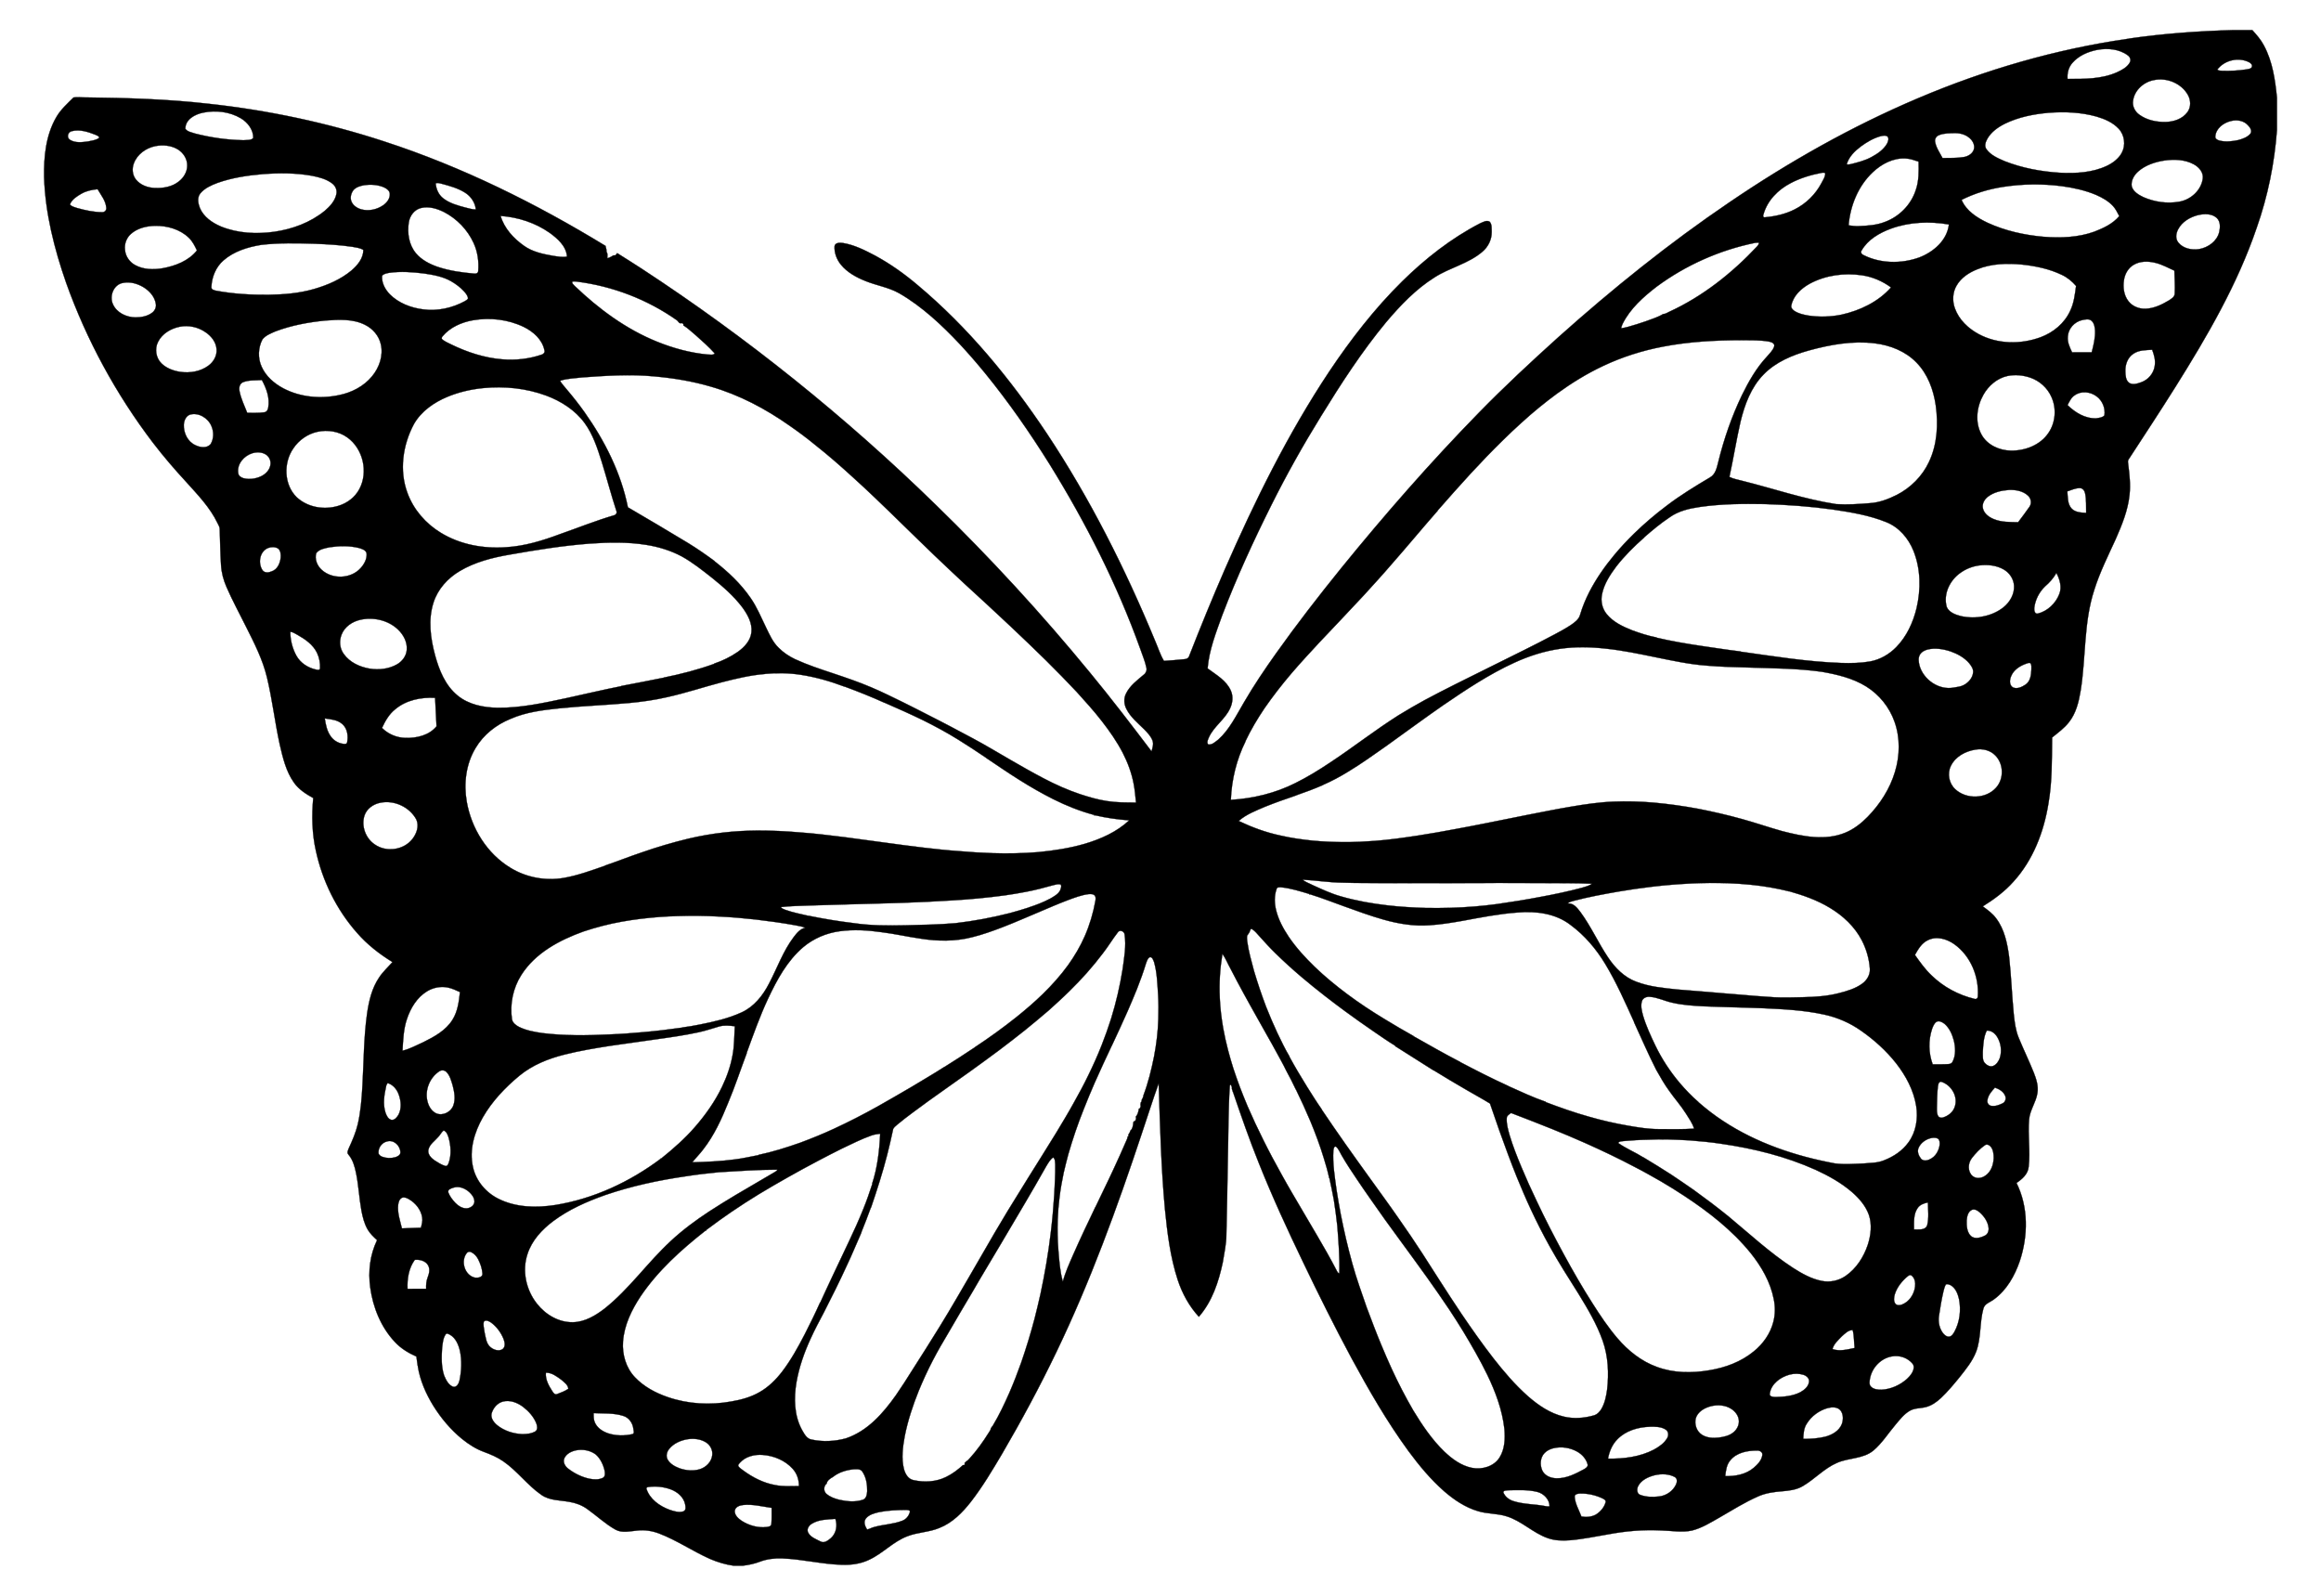 <?xml version="1.0" encoding="UTF-8" standalone="no"?>
<!DOCTYPE svg PUBLIC "-//W3C//DTD SVG 1.1//EN" "http://www.w3.org/Graphics/SVG/1.1/DTD/svg11.dtd">
<svg width="100%" height="100%" viewBox="0 0 2494 1715" version="1.1" xmlns="http://www.w3.org/2000/svg" xmlns:xlink="http://www.w3.org/1999/xlink" xml:space="preserve" xmlns:serif="http://www.serif.com/" style="fill-rule:evenodd;clip-rule:evenodd;">
    <g>
        <path d="M448.808,1467.41C448.388,1464.11 447.948,1460.83 447.418,1457.57C438.788,1453.77 430.578,1448.78 424.168,1441.79C409.268,1425.92 400.768,1404.79 397.838,1383.41C395.408,1366.18 397.578,1348.25 405.168,1332.51C401.398,1329.01 397.558,1325.45 394.988,1320.95C391.438,1314.76 389.688,1307.75 388.378,1300.8C385.928,1287.38 385.348,1273.68 382.578,1260.32C381.158,1253.33 379.138,1246.19 374.458,1240.63C372.378,1238.61 374.038,1235.77 374.878,1233.59C378.658,1225.32 382.318,1216.93 384.428,1208.06C387.628,1194.38 388.658,1180.32 389.448,1166.34C390.918,1140.69 390.838,1114.9 394.388,1089.41C396.368,1075.74 399.528,1061.76 407.448,1050.2C411.468,1044.09 416.928,1039.18 421.748,1033.74C407.668,1025.07 394.478,1014.82 383.608,1002.3C361.608,977.413 346.478,946.633 339.438,914.213C335.238,895.613 334.838,876.413 336.568,857.493C328.858,853.193 321.118,848.333 315.948,840.993C307.238,828.813 303.838,813.893 300.518,799.553C295.338,775.833 292.598,751.643 286.918,728.033C282.278,708.553 273.078,690.643 264.128,672.883C257.138,658.833 249.608,645.033 243.348,630.633C240.098,623.243 237.998,615.333 237.518,607.263C236.638,594.273 236.558,581.253 236.078,568.253C236.048,566.023 234.698,564.133 233.798,562.183C225.718,545.263 212.498,531.653 200.098,517.863C187.588,504.313 175.558,490.323 164.348,475.683C124.718,423.613 93.058,365.443 71.058,303.823C58.328,267.223 48.618,229.133 47.378,190.243C47.018,168.323 49.218,145.293 60.438,125.983C65.158,117.713 72.358,111.343 79.048,104.723C83.518,104.113 88.098,104.793 92.608,104.673C136.318,105.183 180.078,106.483 223.538,111.423C287.878,118.373 351.518,131.863 413.018,152.033C496.618,179.243 575.868,218.553 650.798,264.303L650.778,264.913L651.538,267.833C651.608,268.823 651.688,269.823 651.778,270.823C653.408,272.653 652.398,275.333 652.688,277.543C654.208,277.043 655.701,276.436 657.088,275.623C657.603,275.321 658.618,274.703 659.128,274.403C659.668,274.373 660.748,274.323 661.288,274.303C661.778,273.733 662.748,272.583 663.228,272.003C672.018,277.393 680.628,283.063 689.328,288.593C802.638,362.693 908.638,447.903 1005.55,542.433C1064.08,599.403 1119.45,659.623 1171.25,722.763C1194.04,750.363 1215.76,778.803 1237.38,807.313C1238.37,803.543 1239.88,799.453 1238.38,795.603C1236.55,790.853 1232.88,787.153 1229.39,783.583C1222.52,776.783 1214.7,770.493 1210.31,761.673C1207.73,756.693 1207.36,750.553 1209.84,745.473C1213.98,736.733 1221.99,730.883 1229.17,724.803C1231.46,723.073 1232.55,720.113 1231.83,717.323C1230.4,710.303 1227.44,703.723 1225.17,696.953C1200.26,627.593 1166.69,561.553 1127.92,498.963C1106.67,464.913 1083.7,431.883 1058.32,400.753C1040.79,379.403 1022.18,358.833 1001.37,340.613C990.358,331.083 978.678,322.233 966.018,315.003C954.788,308.693 941.838,306.773 930.008,301.963C920.158,298.013 910.408,292.743 903.598,284.403C899.068,278.833 896.288,271.623 896.768,264.383C897.618,260.533 902.508,260.663 905.598,261.083C917.988,263.043 929.348,268.873 940.358,274.643C956.598,283.443 971.728,294.203 985.808,306.133C1040.22,351.683 1085.69,407.023 1124.95,465.903C1171.38,535.863 1209.23,611.213 1241.28,688.733C1244.43,695.843 1246.63,703.433 1250.72,710.113C1258.05,709.643 1265.38,709.053 1272.69,708.293C1274.99,708.223 1277.3,707.073 1277.88,704.683C1290.08,673.473 1302.76,642.453 1316.13,611.733C1348.29,538.263 1383.93,465.973 1428.39,399.083C1451.51,364.563 1477.1,331.513 1506.72,302.303C1531.56,277.853 1559.33,256.043 1590.37,239.993C1593.54,238.713 1597.42,236.153 1600.75,238.263C1603.34,241.243 1602.72,245.633 1602.88,249.303C1602.96,257.473 1599.06,265.343 1592.82,270.533C1577.82,283.423 1557.78,287.493 1541.4,298.093C1521.29,310.743 1504.73,328.133 1489.47,346.163C1463.31,377.733 1440.99,412.253 1419.53,447.123C1400.32,478.163 1382.44,510.023 1366.14,542.693C1346.81,581.393 1328.69,620.753 1313.3,661.193C1306.63,679.723 1299.24,698.403 1297.61,718.203C1306.82,725.093 1317.84,731.143 1322.63,742.203C1325.32,748.293 1324.56,755.403 1321.69,761.283C1316.29,772.993 1304.61,780.223 1299.17,791.923C1298.17,794.343 1296.4,797.383 1298.1,799.863C1302.36,800.763 1305.89,797.003 1309.09,794.683C1321.36,783.673 1328.51,768.443 1336.81,754.493C1347.37,736.363 1359.13,718.953 1371.29,701.863C1393.45,670.683 1416.91,640.433 1440.97,610.683C1487.9,552.943 1536.93,496.853 1588.93,443.623C1616.45,415.423 1645.33,388.593 1674.59,362.223C1732.64,310.313 1793.46,261.373 1857.93,217.643C1921.92,174.093 1989.64,135.793 2060.94,105.563C2133.12,74.923 2209.06,52.823 2286.72,41.663L2287.19,41.703L2287.59,41.453C2324.83,36.003 2362.42,33.383 2400.02,32.313L2420.17,32.313C2424.88,37.473 2429.53,42.793 2432.76,49.043C2441.97,66.183 2444.75,85.793 2446.66,104.893L2446.66,139.783C2444.03,175.483 2436.84,210.863 2424.94,244.643C2404.27,305.443 2371.74,361.253 2337.78,415.443C2321.36,441.623 2304.35,467.433 2287.48,493.313C2285.95,495.073 2286.73,497.393 2286.92,499.453C2288.25,510.033 2289.44,520.743 2288.29,531.403C2286.65,548.123 2280.19,563.833 2273.5,579.073C2265.25,597.143 2256.25,614.973 2250.33,633.993C2238.88,669.013 2241.53,706.373 2235.69,742.363C2233.73,754.133 2230.82,766.303 2223.28,775.853C2218.22,782.403 2211.45,787.263 2205.09,792.443C2204.77,816.073 2205.24,839.873 2201.14,863.243C2196.22,893.823 2184.65,924.143 2163.57,947.293C2154.14,957.943 2142.59,966.393 2130.58,973.883C2135.8,977.703 2141.16,981.543 2145.01,986.843C2153.9,998.643 2156.92,1013.57 2158.86,1027.9C2161.15,1048.32 2161.82,1068.88 2163.83,1089.33C2164.72,1097.99 2165.79,1106.78 2169.1,1114.91C2174.3,1127.57 2180.3,1139.88 2185.4,1152.59C2188.1,1159.49 2190.52,1166.91 2189.29,1174.42C2187.86,1184.34 2181.22,1192.7 2180.34,1202.75C2178.8,1219.71 2181.84,1236.79 2179.87,1253.71C2179.17,1261.58 2172.9,1266.95 2166.8,1271.06C2179.75,1296.98 2179.34,1327.93 2170.33,1355.02C2164.91,1370.8 2156.26,1386.22 2142.53,1396.19C2138.56,1399.25 2132.57,1400.67 2131.21,1406.16C2127.04,1421.22 2129,1437.46 2123.49,1452.24C2119.51,1462.69 2112.26,1471.42 2105.4,1480.09C2099.14,1487.74 2092.81,1495.37 2085.61,1502.16C2081.07,1506.37 2075.85,1510.11 2069.81,1511.76C2064.02,1513.39 2057.63,1512.71 2052.28,1515.77C2045.96,1519.35 2041.51,1525.27 2036.89,1530.71C2028.98,1540.05 2022.39,1550.66 2012.98,1558.62C2001.92,1567.7 1986.62,1566.22 1974.04,1571.76C1960.23,1577.68 1950.05,1589.27 1937.22,1596.77C1930.42,1600.83 1922.4,1601.73 1914.68,1602.37C1906.02,1603.06 1897.27,1604.26 1889.28,1607.82C1874.61,1614.23 1861.07,1622.85 1847.22,1630.8C1837.91,1636.09 1828.62,1641.87 1818.14,1644.52C1807.1,1646.95 1795.82,1644.64 1784.69,1644.44C1765.74,1643.44 1746.74,1645.13 1728.11,1648.62C1714.32,1650.94 1700.61,1653.87 1686.65,1654.99C1678.8,1655.59 1670.71,1655.37 1663.23,1652.72C1647.17,1647.18 1634.96,1634.04 1618.6,1629.17C1608.68,1626.05 1598.03,1626.79 1588.11,1623.69C1574.43,1619.65 1562.37,1611.52 1551.7,1602.24C1537.26,1589.59 1524.98,1574.71 1513.58,1559.33C1490.38,1527.62 1470.76,1493.47 1452.05,1458.97C1434.09,1425.49 1417.11,1391.49 1400.7,1357.22C1383.62,1321.81 1367.16,1286.07 1352.59,1249.54C1342.59,1224.77 1333.83,1199.52 1325.21,1174.25L1325.14,1173.77L1324.8,1173.43C1324.65,1172.9 1324.35,1171.83 1324.2,1171.3C1324.1,1171.1 1323.91,1170.69 1323.81,1170.49L1323.65,1169.44C1324.24,1167.79 1321.7,1163.24 1321.47,1166.97C1319.81,1192.05 1320.05,1217.21 1319.41,1242.34C1318.84,1270.45 1318.55,1298.57 1317.79,1326.68C1317.76,1336.66 1315.53,1346.43 1313.96,1356.24C1309.55,1377.18 1302.54,1398.47 1288.21,1414.84C1277.81,1403.51 1270.29,1389.78 1265.51,1375.21C1257.5,1350.67 1254.33,1324.9 1251.78,1299.32C1247.61,1254.37 1246.5,1209.22 1245.06,1164.13C1238.53,1181.99 1232.97,1200.22 1226.82,1218.22C1200.37,1297.88 1171.6,1376.98 1135.16,1452.68C1117.25,1490.04 1097.56,1526.53 1076.68,1562.3C1066.34,1579.76 1055.93,1597.27 1043.5,1613.35C1034.34,1625.09 1023.43,1636.29 1009.29,1641.8C998.318,1646.41 986.078,1646.34 975.028,1650.67C959.648,1656.46 948.438,1669.36 933.568,1676.1C924.598,1680.38 914.508,1681.67 904.658,1681.35C883.178,1680.72 862.158,1675.31 840.678,1674.51C832.468,1674.17 824.138,1675.11 816.428,1678.05C810.568,1680.29 804.408,1681.53 798.208,1682.31L788.248,1682.31C779.528,1681.07 771.028,1678.53 762.948,1675.05C744.258,1666.73 727.248,1654.95 708.078,1647.66C700.618,1644.86 692.548,1643.61 684.608,1644.58C676.898,1645.18 668.558,1647.58 661.348,1643.56C650.258,1637.35 640.998,1628.48 630.668,1621.18C625.068,1617.22 618.498,1614.83 611.768,1613.72C601.648,1611.88 590.498,1612.41 581.718,1606.21C566.668,1595.84 555.858,1580.51 540.788,1570.15C534.368,1565.68 527.108,1562.65 519.808,1559.97C511.318,1556.85 503.658,1551.87 496.638,1546.25C484.288,1536.19 473.918,1523.83 465.518,1510.33C457.618,1497.44 451.378,1483.28 448.988,1468.28L449.048,1467.81L448.808,1467.41ZM596.658,1294.76C637.948,1288.07 676.908,1269.91 710.218,1244.85L709.658,1244.68L710.468,1244.81C723.318,1234.45 735.808,1223.53 746.658,1211.04C758.108,1197.9 768.281,1183.53 775.838,1167.79C781.073,1156.89 785.128,1145.36 787.228,1133.43C789.148,1123.29 788.908,1112.94 789.558,1102.69C783.908,1102 778.088,1101.35 772.538,1103C765.268,1105.08 758.118,1107.61 750.708,1109.14C735.838,1112.37 720.768,1114.54 705.718,1116.63C688.998,1118.99 672.278,1121.31 655.568,1123.74C639.218,1126.32 622.858,1129.02 606.788,1133.08C589.328,1137.43 572.148,1144.27 558.148,1155.82C542.818,1168.52 528.808,1183.22 518.838,1200.57C509.708,1216.51 504.058,1235.58 508.208,1253.91C511.428,1268.88 522.228,1281.53 535.858,1288.2C554.578,1297.48 576.368,1297.92 596.658,1294.76ZM1433.3,1289.51C1431.84,1281.48 1430.17,1273.49 1428.41,1265.53L1428.25,1265.7C1426.68,1258.48 1424.67,1251.35 1422.45,1244.31C1418.39,1230.92 1413.48,1217.8 1408.13,1204.88C1403.19,1193.27 1397.99,1181.77 1392.43,1170.44L1392.35,1170.5C1389.04,1163.62 1385.69,1156.74 1381.95,1150.09C1378.73,1143.34 1374.97,1136.85 1371.42,1130.28C1368.18,1124.2 1364.76,1118.22 1361.36,1112.24C1357.67,1105.68 1354.02,1099.11 1350.32,1092.56C1345.67,1084.22 1340.95,1075.94 1336.41,1067.55C1331.54,1058.7 1326.82,1049.77 1322.2,1040.79C1319.21,1035.56 1317.08,1029.77 1313.53,1024.92C1310.97,1040.49 1309.91,1056.33 1310.7,1072.1C1311.13,1083 1312.48,1093.86 1314.33,1104.61C1315.75,1112.52 1317.49,1120.36 1319.52,1128.14C1321.21,1134.86 1323.27,1141.48 1325.3,1148.11C1327.56,1154.92 1329.9,1161.7 1332.45,1168.42C1334.97,1175.14 1337.72,1181.78 1340.48,1188.42C1345.8,1200.7 1351.46,1212.83 1357.45,1224.8C1363.68,1237.38 1370.32,1249.77 1377.16,1262.03C1380.86,1268.78 1384.71,1275.46 1388.58,1282.12C1392.57,1288.9 1396.56,1295.69 1400.54,1302.48C1405.26,1310.54 1410.02,1318.57 1414.74,1326.63C1422.09,1339.22 1429.42,1351.81 1436.08,1364.78C1436.91,1365.99 1437.36,1368.02 1439.14,1368.15C1439.68,1351.17 1438.3,1334.16 1436.99,1317.23C1435.93,1307.97 1434.81,1298.71 1433.3,1289.51ZM1990.06,1280.9C1978.42,1270.88 1964.88,1263.33 1950.97,1256.96C1918.91,1242.57 1884.47,1234.01 1849.77,1229.01C1838.54,1227.26 1827.21,1226.25 1815.9,1225.34C1800.71,1224.45 1785.47,1223.82 1770.28,1224.61C1761.68,1224.73 1753.08,1225.31 1744.52,1226.05C1742.5,1226.4 1740.01,1226.13 1738.76,1228.08C1747.22,1234.1 1756.99,1238.01 1765.77,1243.58L1765.85,1243.51C1775.86,1249.57 1785.87,1255.62 1795.67,1262C1803.78,1267.44 1811.88,1272.91 1819.88,1278.5C1832.52,1287.64 1845,1297.01 1857.12,1306.83C1879.95,1325.76 1901.78,1346.09 1926.7,1362.33C1936.24,1368.42 1946.37,1374.16 1957.61,1376.34C1966.42,1378.1 1975.84,1376.09 1983.21,1370.95C1994.72,1363 2002.62,1350.64 2007.01,1337.51C2010.31,1327.23 2011.72,1315.81 2008.2,1305.4C2004.76,1295.63 1997.75,1287.62 1990.06,1280.9ZM2026.92,561.043C2008.61,553.623 1988.95,550.383 1969.5,547.503C1945.04,544.093 1920.37,542.323 1895.7,541.603C1872.63,541.223 1849.43,541.393 1826.56,544.713C1815.21,546.373 1803.62,549.003 1794.15,555.813C1784.45,562.273 1775.49,569.733 1766.73,577.393L1766.75,577.543C1755.91,587.113 1745.55,597.343 1736.67,608.773C1730.05,617.693 1723.69,627.333 1721.45,638.393C1719.87,645.773 1721.55,653.833 1726.36,659.713C1733.32,668.363 1743.71,673.233 1753.82,677.233C1762.31,680.343 1770.96,683.163 1779.85,684.893L1779.64,685.073C1795.82,688.923 1812.25,691.653 1828.69,694.123C1842.43,696.053 1856.14,698.303 1869.91,699.943L1869.71,700.093C1905.91,705.163 1942.1,711.093 1978.69,712.353C1988.88,712.643 1999.15,712.509 2009.23,710.753C2020.04,708.869 2029.97,703.122 2037.61,695.313C2048.78,683.891 2055.67,668.883 2059.41,653.493C2064.16,633.263 2063.91,611.393 2056.13,591.943C2050.77,578.473 2040.58,566.493 2026.92,561.043ZM2035.71,775.393C2030.24,759.833 2019.31,746.317 2005.31,737.613C1990.9,728.657 1974.08,724.723 1957.57,721.813C1931.7,718.173 1905.52,718.133 1879.46,717.253C1864.21,716.813 1848.93,716.523 1833.73,715.183C1815.35,713.833 1797.31,709.903 1779.3,706.243C1761.4,702.583 1743.49,698.793 1725.3,696.933C1709.13,695.113 1692.71,694.773 1676.57,697.093C1659.54,699.523 1643.01,704.803 1627.4,711.963C1613.64,718.223 1600.44,725.624 1587.57,733.543C1575.07,741.234 1562.92,749.473 1550.79,757.733C1541.44,764.393 1531.93,770.843 1522.7,777.663C1511.54,785.703 1500.37,793.723 1489.24,801.813C1476.11,811.043 1463.06,820.423 1449.32,828.733C1440.3,834.333 1430.91,839.383 1421.16,843.583L1421.27,843.663C1411.96,847.683 1402.48,851.263 1392.89,854.533L1392.9,854.633C1381.77,858.383 1370.7,862.293 1359.8,866.643C1349.81,870.953 1339.3,874.833 1331.01,882.123C1345.33,888.953 1360.3,894.453 1375.83,897.753C1387.32,900.423 1399.03,902.063 1410.76,903.263C1422.08,904.303 1433.45,904.843 1444.82,904.773C1455.59,904.873 1466.37,904.327 1477.12,903.523C1492.69,902.359 1508.17,900.163 1523.61,897.813C1537.02,895.803 1550.36,893.333 1563.69,890.853C1575,888.913 1586.22,886.513 1597.49,884.373C1612.27,881.463 1627.02,878.433 1641.8,875.483C1657,872.553 1672.18,869.433 1687.45,866.863C1702.76,864.263 1718.15,861.917 1733.7,861.333C1747.97,860.797 1762.27,861.133 1776.51,862.343C1792.68,863.783 1808.76,866.033 1824.72,869.003C1840.57,872.103 1856.32,875.723 1871.89,880.053C1886.36,884.033 1900.54,888.983 1915,893.013C1936.95,898.673 1961.17,903.713 1982.95,894.663C1992.11,890.873 2000.05,884.643 2006.94,877.593C2020.17,864.013 2030.75,847.583 2036.22,829.343C2041.54,811.883 2041.91,792.673 2035.71,775.393ZM1169.24,1155.75C1174.55,1144.95 1179.49,1133.96 1183.89,1122.74C1187.54,1113.43 1190.92,1104 1193.94,1094.46C1199.3,1077.15 1203.39,1059.45 1206.26,1041.55C1207.94,1029.2 1210.29,1016.59 1208.43,1004.14C1208.21,1000.71 1203.22,998.533 1201.17,1001.75C1195.49,1009.04 1190.78,1017.05 1185.07,1024.33C1174.17,1038.82 1162.02,1052.35 1149.06,1065.03C1141.96,1072.06 1134.52,1078.75 1127.12,1085.46C1118.51,1092.75 1109.9,1100.12 1101.07,1107.17C1092.03,1114.33 1082.94,1121.41 1073.72,1128.34C1063.42,1135.98 1053.1,1143.6 1042.66,1151.06C1035.09,1156.37 1027.59,1161.79 1020.03,1167.11C1012.5,1172.46 1004.96,1177.8 997.448,1183.17C986.308,1191.46 974.898,1199.4 964.238,1208.31C962.418,1210.09 959.738,1211.55 959.468,1214.36C957.568,1223.21 955.539,1232.04 953.308,1240.82C948.451,1259.93 942.358,1278.69 936.028,1297.35L935.878,1297.27C932.568,1306.31 929.128,1315.31 925.498,1324.23L925.608,1324.36C920.428,1335.86 915.778,1347.62 910.318,1359C902.458,1376.22 893.988,1393.15 885.388,1410.01C880.418,1419.4 875.368,1428.77 871.008,1438.47C864.118,1453.39 858.628,1469.07 855.808,1485.3C852.968,1502.31 853.288,1520.77 861.688,1536.27C864.218,1540.49 866.638,1545.89 872.088,1546.78C884.128,1549.43 896.918,1548.76 908.788,1545.55C932.138,1537.8 949.008,1518.47 962.788,1498.98C968.748,1490.29 974.508,1481.46 980.048,1472.5C990.018,1456.85 1000.03,1441.22 1009.73,1425.4C1015.87,1415.38 1021.96,1405.33 1027.84,1395.16C1032.25,1387.72 1036.59,1380.24 1040.9,1372.74C1050.21,1356.61 1059.55,1340.51 1068.9,1324.41C1073.47,1316.69 1078.1,1309.01 1082.68,1301.3C1090.17,1289.14 1097.63,1276.97 1105.2,1264.86C1110.11,1256.97 1115.11,1249.13 1119.99,1241.22C1124.99,1233.31 1129.87,1225.33 1134.79,1217.38C1141.33,1206.54 1147.89,1195.71 1153.99,1184.61C1159.32,1175.13 1164.51,1165.55 1169.24,1155.75ZM1836.47,1065.95C1847.06,1066.95 1857.66,1067.71 1868.27,1068.6C1880.99,1069.71 1893.72,1070.8 1906.48,1071.54C1916.83,1072.06 1927.2,1071.69 1937.56,1071.47C1950.38,1071.2 1963.29,1070.38 1975.76,1067.17C1984.63,1064.91 1993.7,1062.28 2001.19,1056.79C2006.06,1053.23 2009.49,1047.48 2009.27,1041.33C2008.57,1030.53 2005.54,1019.89 2000.55,1010.3C1992.92,995.634 1980.44,983.963 1966.38,975.523C1952.71,967.173 1937.48,961.893 1922.14,957.553L1921.98,958.193L1922.09,957.653C1908.79,954.363 1895.26,952.063 1881.63,950.693C1873.25,949.813 1864.85,949.292 1856.45,948.993C1843.48,948.531 1830.5,948.683 1817.54,949.263C1803.23,949.993 1788.94,951.095 1774.72,952.823C1762.78,954.274 1750.86,955.923 1739.01,957.983C1722.96,960.793 1706.9,963.733 1691.14,967.893C1688.91,968.683 1686.24,968.913 1684.6,970.773C1690.79,970.183 1694.7,975.453 1698.07,979.783C1709.45,995.143 1717.2,1012.77 1727.84,1028.61C1735.36,1039.89 1745.33,1050.12 1758.31,1054.87C1772.4,1060.25 1787.55,1061.61 1802.42,1063.19C1813.77,1064.15 1825.12,1065.1 1836.47,1065.95ZM881.138,1399.62L881.338,1399.67C885.608,1390 890.298,1380.51 894.688,1370.89C900.368,1358.74 906.248,1346.69 911.908,1334.54C917.548,1322.75 922.918,1310.82 927.798,1298.69C931.378,1289.96 934.398,1281.02 937.338,1272.06L937.138,1271.89C942.838,1254.57 944.948,1236.32 945.798,1218.17C942.618,1218.54 939.448,1219 936.428,1220.05C925.359,1223.9 914.968,1229.36 904.358,1234.29C895.938,1238.57 887.468,1242.78 879.138,1247.24C868.148,1252.98 857.3,1258.98 846.488,1265.05C836.02,1270.94 825.638,1276.99 815.358,1283.19C805.398,1289.26 795.608,1295.6 785.968,1302.16C777.528,1307.84 769.338,1313.87 761.178,1319.94C760.248,1320.76 758.778,1321.22 758.438,1322.55L757.968,1322.39C732.038,1342.78 706.948,1365.33 688.348,1392.9C678.718,1407.42 670.758,1423.77 669.458,1441.4C668.428,1455.19 672.588,1469.69 682.248,1479.83C691.828,1489.95 704.478,1496.7 717.558,1501.17C739.398,1508.7 763.178,1509.97 785.848,1505.85C796.408,1504.04 806.958,1501.19 816.268,1495.76C825.758,1490.36 833.658,1482.54 840.298,1473.94C849.838,1461.45 857.488,1447.64 864.678,1433.7C870.408,1422.46 876.018,1411.15 881.138,1399.62ZM1034.74,1574.21C1036.54,1574.47 1037.1,1573.74 1036.41,1572.03C1037.12,1571.48 1037.73,1570.84 1038.24,1570.12C1039.76,1569.69 1040.63,1568.29 1041.69,1567.26C1049.59,1558.66 1056.36,1549.11 1062.54,1539.23C1063.3,1537.82 1064.63,1536.55 1064.64,1534.87L1065.84,1533.07C1065.95,1532.91 1066.18,1532.58 1066.29,1532.42L1066.76,1531.92C1073.62,1520.53 1079.3,1508.48 1084.66,1496.33C1089.25,1485.78 1093.38,1475.04 1097.25,1464.21C1102.7,1448.52 1107.55,1432.62 1111.77,1416.56C1113.94,1407.92 1116.04,1399.27 1117.99,1390.58C1120.23,1379.75 1122.47,1368.92 1124.25,1358C1126.11,1346.91 1127.8,1335.79 1129.08,1324.63C1130.75,1310.9 1131.98,1297.13 1132.85,1283.33C1133.36,1272.69 1134.08,1262.04 1133.89,1251.38C1133.6,1248.74 1134.02,1245.45 1131.64,1243.66C1128.34,1245.94 1126.44,1249.57 1124.36,1252.88C1120.32,1259.85 1116.41,1266.89 1112.39,1273.86C1105.68,1285.37 1099.01,1296.89 1092.18,1308.31C1086.51,1317.88 1080.89,1327.47 1075.2,1337.03C1069.73,1346.14 1064.37,1355.32 1058.88,1364.42C1054.46,1372.02 1049.79,1379.49 1045.51,1387.18C1036.48,1402.17 1027.74,1417.35 1018.89,1432.46C1013.08,1442.1 1007.48,1451.86 1002.28,1461.84C996.769,1472.41 991.818,1483.27 987.258,1494.28C980.878,1510.16 975.428,1526.48 972.138,1543.3C970.088,1554.86 968.368,1566.95 971.338,1578.51C972.718,1583.72 975.938,1589.35 981.698,1590.4C993.198,1592.93 1005.78,1592.31 1016.46,1587.04C1023.22,1583.81 1029.23,1579.23 1034.74,1574.21ZM720.778,1333.43C733.498,1321.57 747.538,1311.23 762.048,1301.68C771.498,1295.55 781.098,1289.64 790.758,1283.85C804.468,1275.73 818.218,1267.68 831.988,1259.67C833.198,1258.85 834.788,1258.29 835.318,1256.79C814.348,1256.75 793.418,1258.35 772.488,1259.52C760.638,1260.68 748.798,1262.01 737.048,1263.89C707.698,1268.13 678.548,1274.38 650.468,1284.01C630.728,1290.96 611.268,1299.52 594.428,1312.11C582.398,1321.15 571.508,1332.79 566.828,1347.38C560.768,1365.42 565.248,1386.08 577.008,1400.83C586.208,1412.56 600.488,1421.06 615.708,1420.7C628.418,1420.47 639.758,1413.61 649.578,1406.13C676.278,1384.92 695.818,1356.45 720.778,1333.43ZM2080.02,435.453C2077.57,418.703 2071.4,401.893 2059.37,389.623C2047.67,377.423 2031.15,370.933 2014.6,368.903C1990.79,365.943 1966.77,370.263 1943.83,376.543C1925.96,381.523 1907.98,388.943 1894.9,402.553C1881.45,416.313 1874.65,434.933 1870.21,453.283C1865.72,472.893 1862.61,492.783 1858.31,512.423C1862.8,514.713 1867.87,515.383 1872.69,516.763C1906.13,525.123 1938.9,536.463 1973.07,541.673C1985.13,542.453 1997.24,541.603 2009.27,540.633C2019.41,540.003 2029.06,536.313 2038.07,531.803C2053.07,524.173 2065.61,511.643 2072.75,496.343C2081.71,477.493 2082.86,455.863 2080.02,435.453ZM894.938,1587.04C892.218,1588.48 888.598,1590.96 888.338,1594.09C884.938,1596.64 884.738,1602.16 887.918,1604.99C891.89,1608.53 897.088,1610.3 902.168,1611.56C910.208,1613.27 918.838,1614.17 926.798,1611.59C930.868,1610.59 931.618,1605.75 931.828,1602.24C931.958,1595.02 930.798,1587.33 926.638,1581.27C924.478,1577.9 920.118,1578.64 916.718,1578.78C908.968,1579.6 901.018,1582.12 894.938,1587.04ZM1881.33,1346.62C1861.43,1321.97 1836.14,1302.29 1809.81,1284.96C1801.65,1279.5 1793.24,1274.42 1784.81,1269.42C1775.66,1264.19 1766.51,1258.96 1757.13,1254.17C1739.63,1244.88 1721.73,1236.39 1703.65,1228.3C1691.85,1223.13 1680.03,1218 1668.07,1213.22C1653.36,1207.22 1638.51,1201.62 1623.7,1195.89C1621.81,1197.36 1619.11,1198.62 1619.05,1201.38C1618.64,1207.62 1620.46,1213.74 1622.11,1219.69C1625.56,1231.2 1629.96,1242.4 1634.6,1253.48C1639.8,1265.98 1645.37,1278.33 1651.24,1290.53C1660.16,1309.54 1669.8,1328.2 1679.81,1346.66C1684.8,1356.06 1690.12,1365.27 1695.42,1374.5C1700.61,1383.32 1705.83,1392.14 1711.4,1400.73C1719.57,1413.61 1728.11,1426.33 1738.03,1437.95C1749.46,1451.31 1763.69,1462.71 1780.37,1468.72C1798.3,1475.39 1818.01,1475.54 1836.69,1472.33C1853.89,1469.54 1870.88,1463.24 1884.44,1452.09C1894.45,1444.01 1902.32,1432.97 1905.51,1420.42C1907.65,1412.28 1907.65,1403.65 1905.88,1395.45C1902.26,1377.32 1892.75,1360.94 1881.33,1346.62ZM1699.27,1629.43C1704.44,1630.4 1710.3,1629.94 1714.98,1627.3C1719.69,1624.3 1723.73,1619.69 1725.26,1614.25C1726,1611.62 1723.02,1610.62 1721.25,1609.65C1713.91,1606.33 1705.79,1604.58 1697.74,1604.77C1695.51,1604.93 1691.9,1605.27 1692.04,1608.3C1692.61,1615.82 1696.65,1622.48 1699.27,1629.43ZM2226.9,67.573C2222.7,72.233 2221.15,78.633 2221.66,84.783C2239.54,84.873 2258.17,85.063 2274.84,77.643C2280,75.243 2285.57,72.403 2288.49,67.263C2290.09,64.603 2288.89,61.183 2286.45,59.523C2277.12,52.503 2264.58,51.573 2253.44,53.603C2243.54,55.543 2233.61,59.823 2226.9,67.573ZM2382.63,74.733C2383.88,76.143 2385.89,75.843 2387.61,76.073C2396.44,76.393 2405.32,75.863 2414.06,74.553C2415.92,74.073 2418.42,74.153 2419.53,72.243C2420.85,69.993 2418.61,67.833 2416.77,66.883C2405.43,61.073 2390.29,64.573 2382.63,74.733ZM1749.08,351.273C1755.62,349.503 1762.07,347.383 1768.5,345.193C1774.74,342.783 1781.35,340.973 1787.07,337.433C1789.43,337.443 1791.52,336.023 1793.6,335.013C1829.59,318.523 1861.11,293.493 1888.08,264.733C1888.94,263.583 1890.15,262.403 1889.96,260.803C1888.52,260.673 1887.11,260.733 1885.74,260.973C1847.71,268.753 1811.42,284.913 1780.19,307.973C1765.85,319.043 1751.73,331.523 1743.53,348.003C1742.93,349.543 1742.12,351.053 1742.09,352.753C1744.41,352.333 1746.77,351.913 1749.08,351.273ZM1391.88,841.413C1404.84,834.983 1417.21,827.403 1429.23,819.353C1441.87,811.073 1454.07,802.143 1466.38,793.403C1478.26,784.863 1490.28,776.513 1502.61,768.633C1511.95,762.913 1521.4,757.403 1531.02,752.163C1541.98,746.373 1552.94,740.603 1564.05,735.093C1576.61,728.753 1589.23,722.541 1601.84,716.303C1613.67,710.451 1625.49,704.589 1637.3,698.693C1648.56,693.069 1659.8,687.373 1670.9,681.433C1676.67,678.313 1682.48,675.213 1687.95,671.563C1692.02,668.773 1696.49,665.593 1697.86,660.573C1700.38,652.063 1703.81,643.843 1707.83,635.943C1715.16,621.843 1724.25,608.693 1734.43,596.503C1741.12,588.403 1748.31,580.713 1755.82,573.363C1766.87,562.623 1778.6,552.583 1790.94,543.343C1805.62,532.113 1821.44,522.513 1837.31,513.073C1843.45,509.713 1844.83,502.423 1846.38,496.223C1852.46,471.583 1860.78,447.463 1871.79,424.583C1879.03,409.813 1887.28,395.303 1898.58,383.213C1901.45,379.803 1905.03,376.653 1906.4,372.273C1907.41,368.883 1903.34,367.523 1900.82,367.013C1891.2,365.313 1881.36,365.693 1871.64,365.543C1843.19,365.563 1814.61,367.093 1786.63,372.503C1764.54,376.743 1742.93,383.593 1722.6,393.223C1705.1,401.433 1688.61,411.653 1672.98,422.983C1659.88,432.643 1647.24,442.943 1635.23,453.933C1628.2,460.223 1621.35,466.713 1614.64,473.343C1602.9,484.813 1591.54,496.673 1580.39,508.723C1568.3,521.843 1556.5,535.233 1544.73,548.643L1544.85,548.743C1536.34,558.333 1528.14,568.193 1519.77,577.903C1511.78,587.293 1503.75,596.663 1495.62,605.933C1485.8,617.383 1475.59,628.483 1465.46,639.653C1457.18,648.523 1448.8,657.293 1440.54,666.183C1432.81,674.283 1425.15,682.453 1417.44,690.583C1407.28,701.553 1397.11,712.513 1387.41,723.883C1377.26,735.803 1367.65,748.173 1358.73,761.043C1351.1,772.403 1344.06,784.183 1338.22,796.573L1338.35,796.643C1328.7,816.153 1323.44,837.673 1322.59,859.413C1346.56,858.013 1370.38,852.223 1391.88,841.413ZM628.108,442.903C649.818,473.613 667.258,507.983 674.698,545.083C696.408,557.833 718.138,570.553 739.648,583.643C749.348,589.593 758.668,596.103 767.828,602.843L767.798,603.043C782.298,614.323 795.898,627.073 806.368,642.263C813.338,652.143 817.848,663.428 823.158,674.243C826.941,681.947 830.448,690.133 836.808,696.143C841.818,701.243 847.888,705.173 854.308,708.273C867.538,714.373 881.408,718.933 895.228,723.513C909.058,728.143 922.898,732.823 936.318,738.573C947.938,743.473 959.218,749.153 970.558,754.663C979.798,759.233 988.988,763.933 998.158,768.643C1014.05,776.593 1029.68,785.043 1045.38,793.363C1059.09,800.673 1072.36,808.735 1085.82,816.483C1097.55,823.234 1109.27,829.993 1121.28,836.243C1133.93,842.913 1147.02,848.763 1160.58,853.313C1170.11,856.423 1179.77,859.293 1189.72,860.763C1199.96,862.373 1210.35,862.263 1220.69,862.323C1219.98,855.583 1219.47,848.823 1218.16,842.173C1215.98,830.553 1211.82,819.383 1206.42,808.893C1200.18,796.833 1192.37,785.673 1184.05,774.973C1175.59,763.983 1166.21,753.753 1156.95,743.453C1146.15,731.943 1135.1,720.673 1123.89,709.563C1111.38,697.243 1098.66,685.143 1085.91,673.083C1077.96,665.613 1069.95,658.213 1061.99,650.773C1053.25,642.713 1044.45,634.724 1035.73,626.643C1024.91,616.614 1014.21,606.453 1003.53,596.283C993.188,586.213 982.728,576.273 972.458,566.133C961.598,555.583 950.838,544.933 939.828,534.543C932.158,527.273 924.488,519.993 916.608,512.953C903.398,500.873 889.918,489.053 875.838,477.983C867.128,470.803 858.058,464.043 848.778,457.623C822.818,439.303 794.308,424.163 763.678,415.373C743.838,409.513 723.318,406.223 702.738,404.393C677.078,401.933 651.248,403.683 625.608,405.523C617.658,406.523 609.468,406.593 601.798,409.133C603.688,412.503 606.458,415.243 608.838,418.263C615.588,426.213 622.078,434.383 628.108,442.903ZM896.148,1212.81C912.058,1205.47 927.648,1197.44 942.948,1188.91C955.318,1182.03 967.488,1174.78 979.748,1167.69C991.308,1160.62 1003.11,1153.91 1014.49,1146.53L1014.54,1146.62C1025.61,1139.65 1036.66,1132.65 1047.5,1125.32L1047.5,1125.22C1062.9,1115.07 1077.87,1104.25 1092.3,1092.76C1102.09,1084.88 1111.65,1076.72 1120.64,1067.93C1130.43,1058.35 1139.63,1048.13 1147.67,1037.03C1154.67,1027.25 1160.83,1016.84 1165.65,1005.81C1170.91,993.764 1174.66,981.083 1177.01,968.163C1177.31,966.303 1177.63,964.223 1176.59,962.543C1174.99,960.423 1172.04,960.533 1169.69,960.723C1162.06,961.683 1154.82,964.483 1147.65,967.113C1137.26,971.043 1127.07,975.463 1116.85,979.813C1103.76,985.273 1090.79,991.073 1077.54,996.153C1066.73,1000.31 1055.82,1004.27 1044.56,1007.02C1026.55,1011.65 1007.68,1011.47 989.418,1008.57C975.178,1006.56 961.138,1003.3 946.868,1001.57C932.178,999.433 917.178,998.613 902.418,1000.58C888.078,1002.51 874.238,1008.3 863.158,1017.66C845.868,1032.33 834.888,1052.75 825.358,1072.96C816.418,1091.98 809.468,1111.83 802.248,1131.53L802.388,1131.7C795.708,1149.42 789.808,1167.45 782.438,1184.91C775.338,1202.57 767.278,1220.14 755.488,1235.22C751.878,1240.01 747.598,1244.22 743.858,1248.9C759.118,1248.4 774.408,1247.83 789.548,1245.78C798.168,1244.76 806.618,1242.7 815.148,1241.14L815.098,1240.88C830.258,1237.71 845.068,1233.01 859.668,1227.89C872.008,1223.3 884.208,1218.36 896.148,1212.81ZM1696.18,1390.19C1685.5,1373.25 1674.69,1356.37 1664.98,1338.84C1657.83,1326.01 1651.2,1312.9 1645,1299.59C1639.63,1288.19 1634.76,1276.57 1629.95,1264.93C1623.27,1248.42 1617.17,1231.69 1611.15,1214.94C1607.86,1205.18 1604.42,1195.46 1601.05,1185.73C1592.8,1180.61 1584.18,1176.03 1575.8,1171.09C1563.96,1164.25 1552.23,1157.23 1540.59,1150.07L1540.46,1150.18C1526.7,1141.56 1513.06,1132.72 1499.3,1124.13L1499.32,1123.71C1491.35,1118.92 1483.76,1113.51 1476.07,1108.29C1465.63,1101.21 1455.39,1093.85 1445.2,1086.42C1437.82,1081.01 1430.54,1075.48 1423.32,1069.88C1415.03,1063.47 1406.93,1056.83 1398.91,1050.1C1389.04,1041.74 1379.44,1033.06 1370.23,1023.99C1364.42,1018.31 1358.97,1012.31 1353.55,1006.27C1350.98,1003.58 1348.76,1000.43 1345.56,998.463C1344.04,997.323 1343.38,999.265 1343.09,1000.36C1342.58,1002.3 1341.06,1003.64 1340.11,1005.33C1339.72,1007.36 1339.96,1009.44 1340.19,1011.49C1341.69,1022.34 1344.71,1032.89 1347.53,1043.46C1351.37,1056.32 1355.66,1069.04 1360.41,1081.6C1364.18,1091.05 1368.15,1100.42 1372.45,1109.64C1376.64,1118.29 1380.73,1127.02 1385.66,1135.27L1385.54,1135.4C1391.51,1146.43 1397.96,1157.2 1404.57,1167.86C1409.69,1175.99 1414.79,1184.15 1420.3,1192.03L1420.19,1192.13C1428.46,1204.57 1437.07,1216.78 1445.6,1229.04C1453.92,1241.03 1462.62,1252.74 1471.06,1264.65C1481.83,1279.71 1492.86,1294.59 1503.37,1309.84C1512,1322.08 1520.38,1334.5 1528.54,1347.07C1534.61,1356.61 1540.8,1366.08 1546.84,1375.65C1554.56,1387.82 1562.54,1399.81 1570.51,1411.82C1581.47,1427.93 1592.66,1443.89 1604.61,1459.29C1615.95,1473.82 1627.98,1487.92 1641.79,1500.17C1653.02,1510 1665.84,1518.79 1680.6,1522.18C1691.18,1524.68 1702.33,1523.78 1712.72,1520.81C1716.37,1519.77 1719.07,1516.79 1720.93,1513.6C1724.48,1507.38 1725.92,1500.23 1726.9,1493.21C1728.93,1475.62 1728.09,1457.42 1722.16,1440.61C1715.84,1422.7 1706.06,1406.31 1696.18,1390.19ZM734.228,349.523C735.078,348.093 732.608,346.503 731.478,347.443L730.618,347.203C730.408,347.103 729.998,346.893 729.788,346.793C729.108,345.943 728.408,345.123 727.678,344.343C695.858,321.803 658.378,307.423 619.718,302.563C618.138,302.413 616.538,302.213 614.998,302.633C614.238,304.583 616.598,305.933 617.608,307.313C643.358,331.973 672.648,353.613 705.868,367.073C723.368,374.163 741.828,379.213 760.668,380.953C763.058,380.823 766.268,381.903 768.048,379.773C761.778,372.763 754.688,366.553 747.678,360.303C743.228,356.663 739.128,352.553 734.228,349.523ZM548.548,932.463C565.448,942.853 586.138,946.663 605.668,943.323C621.048,940.673 635.728,935.163 650.438,930.103L650.338,929.943C663.508,925.463 676.438,920.303 689.628,915.883C705.998,910.173 722.638,905.243 739.488,901.173C752.088,898.203 764.858,895.973 777.728,894.493C789.688,893.143 801.718,892.493 813.758,892.393C829.108,892.373 844.448,893.073 859.728,894.413C875.728,895.533 891.658,897.593 907.578,899.523C922.018,901.403 936.439,903.427 950.878,905.373C965.149,907.297 979.408,909.293 993.718,910.933C1005.76,912.333 1017.83,913.643 1029.92,914.463C1042.13,915.553 1054.38,916.299 1066.63,916.703C1082.88,917.238 1099.16,916.893 1115.38,915.603C1132.3,913.993 1149.2,911.413 1165.55,906.663C1182.91,901.503 1199.99,893.943 1213.36,881.443C1200.96,880.553 1188.64,878.793 1176.55,875.973L1175.9,876.333L1175.78,875.663C1160.58,871.603 1145.86,865.765 1131.8,858.703C1119.34,852.444 1107.25,845.473 1095.45,838.053C1083.3,830.473 1071.52,822.323 1059.62,814.363L1059.64,814.263C1049.68,807.543 1039.66,800.893 1029.43,794.593C1017.24,787.013 1004.59,780.213 991.738,773.833C978.168,767.233 964.378,761.103 950.548,755.083L950.498,755.153C936.418,748.783 922.038,743.033 907.528,737.693L907.478,737.793C892.268,732.043 876.528,727.523 860.448,725.043C847.798,723.113 834.918,722.893 822.188,724.063L822.178,724.163C806.438,725.423 791.008,729.133 775.748,733.043C756.058,738.203 736.708,744.683 716.818,749.073C703.618,752.113 690.198,754.034 676.728,755.303C651.438,757.685 626.008,758.503 600.738,761.123C583.068,762.973 565.058,765.183 548.648,772.403C533.268,778.593 519.518,789.393 511.018,803.753C500.728,820.843 498.137,841.793 501.508,861.253C506.496,890.043 523.318,917.223 548.548,932.463ZM2037.46,1142.49C2026.79,1128.94 2013.83,1117.28 1999.7,1107.44C1987.98,1099.16 1974.61,1093.33 1960.61,1090.25C1938.65,1085.36 1916.07,1084.31 1893.67,1083.27C1882.74,1082.98 1871.83,1082.47 1860.91,1082.25C1851.12,1082.09 1841.35,1081.59 1831.58,1081.29C1819.84,1080.71 1808.03,1080.01 1796.56,1077.29C1788.51,1075.52 1780.96,1071.57 1772.65,1071.06C1769.25,1070.74 1765.37,1072.28 1764.3,1075.77C1762.73,1080.9 1764.2,1086.34 1765.55,1091.37C1768.83,1102.55 1773.83,1113.11 1778.83,1123.6C1785.76,1137.91 1794.56,1151.3 1804.81,1163.47C1811.05,1170.76 1817.69,1177.75 1824.97,1184.03L1824.91,1184.12C1833.32,1191.53 1842.23,1198.39 1851.62,1204.52C1887.72,1228.29 1929.45,1242.28 1971.73,1250.09C1981.99,1251.41 1992.37,1250.52 2002.67,1250.12C2009.9,1249.41 2017.45,1249.67 2024.28,1246.81C2034.64,1242.86 2044.3,1236.42 2050.8,1227.31C2058.87,1216.23 2061.16,1201.77 2059.02,1188.42C2056.32,1171.45 2047.93,1155.91 2037.46,1142.49ZM1214.73,1214.7C1216.77,1213.22 1217.3,1210.1 1217.65,1207.7C1217.69,1207.21 1217.78,1206.22 1217.82,1205.73L1218.62,1204.82C1220.22,1204.86 1221.3,1201.45 1220.41,1200.19L1220.5,1199.85C1222.51,1197.74 1223.12,1194.61 1223.72,1191.85L1223.7,1191.26L1224.17,1191.44C1225.3,1190.52 1226.1,1188.56 1225.46,1187.21C1225.53,1186.58 1225.68,1185.33 1225.76,1184.7C1226.53,1184.01 1226.86,1183.12 1226.74,1182.02C1227.52,1180.39 1228.6,1178.81 1228.66,1176.96C1233.78,1163.45 1237.23,1149.32 1240.08,1135.18C1242.62,1121.83 1244.3,1108.3 1244.66,1094.71C1244.98,1086.18 1244.92,1077.63 1244.44,1069.11C1243.63,1057.3 1243.36,1045.26 1240.11,1033.8C1239.24,1031.73 1238.43,1028.47 1235.74,1028.37C1232.94,1029.72 1232.23,1033.13 1231.23,1035.79C1228.5,1044.8 1225.24,1053.64 1221.81,1062.41C1218.58,1070.32 1215.31,1078.23 1211.86,1086.06C1206.32,1098.62 1200.54,1111.07 1194.73,1123.51L1194.67,1123.5C1188.35,1136.84 1182.15,1150.24 1176.16,1163.74C1172.14,1173.1 1168.11,1182.47 1164.45,1191.98C1158.06,1207.85 1152.6,1224.08 1147.85,1240.52C1146.11,1247.08 1144.46,1253.68 1142.92,1260.3C1141.13,1268.94 1139.56,1277.62 1138.5,1286.38C1137.48,1294.34 1136.88,1302.34 1136.54,1310.36C1136.21,1321.22 1136.33,1332.11 1137.23,1342.95C1138.16,1354.38 1138.88,1365.98 1142.08,1377.06C1144.57,1367.43 1148.88,1358.02 1152.9,1348.77C1157.04,1339.23 1161.47,1329.81 1165.85,1320.36C1169.49,1312.5 1173.45,1304.79 1177.01,1296.89L1177.11,1296.91C1180.04,1290.64 1183.1,1284.45 1186.09,1278.21C1189.42,1271.27 1192.81,1264.34 1196.03,1257.34C1200.99,1246.7 1205.84,1236 1210.48,1225.2C1210.93,1223.89 1211.83,1222.61 1211.63,1221.17L1212.49,1221.06C1212.48,1220.59 1212.47,1219.65 1212.47,1219.19C1212.81,1218.64 1213.49,1217.54 1213.83,1217C1213.9,1216.84 1214.02,1216.54 1214.08,1216.39C1214.24,1215.96 1214.57,1215.12 1214.73,1214.7ZM1440.52,963.033C1448.93,965.533 1457.51,967.423 1466.12,969.093C1474.2,970.593 1482.34,971.757 1490.51,972.733C1504.22,974.37 1518.02,975.143 1531.83,975.573C1549.48,975.903 1567.14,975.433 1584.74,973.983C1592.69,973.413 1600.59,972.393 1608.5,971.413C1624.23,969.153 1639.93,966.673 1655.53,963.653C1670.36,960.933 1685.14,957.813 1699.71,953.923C1703.4,952.713 1707.44,952.013 1710.57,949.553C1692.73,948.783 1674.85,949.013 1656.99,948.853C1641.25,948.833 1625.51,948.783 1609.78,948.723C1602.47,948.823 1595.16,948.833 1587.86,948.853C1569.9,948.833 1551.93,948.873 1533.97,948.913C1520.57,948.843 1507.17,949.073 1493.77,948.873C1485.29,948.953 1476.8,948.823 1468.32,948.793C1459.81,948.813 1451.3,948.683 1442.8,948.403C1428.37,948.303 1414.09,945.913 1399.71,945.183C1402.87,947.953 1407.08,949.163 1410.76,951.143C1420.49,955.523 1430.21,960.123 1440.52,963.033ZM608.548,750.133C628.268,745.873 647.898,741.163 667.688,737.243L667.608,737.063C682.858,734.123 698.148,731.253 713.378,728.133L713.358,728.013C731.748,724.273 749.998,719.623 767.648,713.183L767.448,713.013C776.378,710.013 784.958,705.833 792.718,700.473C799.798,695.463 806.458,688.413 807.428,679.403C808.528,669.443 803.248,660.203 797.578,652.453C788.418,640.393 776.908,630.363 765.158,620.913C754.698,612.693 744.238,604.313 732.578,597.853C720.818,591.563 707.908,587.622 694.768,585.493C674.578,582.222 653.998,582.673 633.668,584.093C604.848,586.293 576.278,590.883 547.838,595.903C529.178,599.123 510.378,603.843 493.978,613.633C481.118,621.223 470.398,633.023 465.838,647.413C459.858,665.913 462.588,685.883 467.568,704.273C471.898,720.183 478.528,736.523 491.618,747.253C503.568,757.153 519.528,760.243 534.668,760.483C559.668,760.733 584.228,755.313 608.548,750.133ZM796.788,1087.83C810.228,1081.73 819.738,1069.71 826.328,1056.85C835.188,1040.12 841.428,1021.86 853.018,1006.67C856.238,1002.5 859.888,997.913 865.368,996.863C861.938,995.433 858.218,994.963 854.618,994.193C840.518,991.633 826.318,989.693 812.088,988.003C799.218,986.573 786.298,985.443 773.358,984.833C758.118,983.933 742.828,983.843 727.578,984.313C721.348,984.373 715.138,984.903 708.918,985.233C695.308,986.273 681.728,987.853 668.288,990.273C654.258,992.773 640.448,996.363 626.948,1000.87C601.168,1010.13 575.128,1023.97 560.088,1047.76C551.218,1061.74 547.728,1078.94 550.148,1095.29C550.968,1099.12 554.368,1101.64 557.648,1103.37C565.518,1107.25 574.268,1108.81 582.888,1110.04C606.668,1112.94 630.708,1112.68 654.588,1111.48C666.768,1111.08 678.938,1110.1 691.078,1109.03C705.248,1107.84 719.358,1106.08 733.438,1104.09L733.398,1103.95C739.658,1103.21 745.848,1102.04 752.038,1100.83C767.268,1097.8 782.608,1094.34 796.788,1087.83ZM1707.46,1199.87C1721.22,1203.87 1735.22,1207.05 1749.35,1209.5C1760.35,1211.41 1771.45,1213.25 1782.67,1213.21C1795.23,1213.28 1807.83,1213.55 1820.38,1212.71C1818.53,1206.73 1814.8,1201.6 1811.51,1196.36C1806.19,1187.91 1799.49,1180.48 1793.78,1172.32C1788.44,1165.08 1784.05,1157.21 1779.61,1149.42C1771.1,1132.68 1763.68,1115.39 1755.82,1098.35L1755.89,1098.16C1746.33,1077.04 1736.96,1055.74 1724.95,1035.86C1715.25,1019.76 1702.85,1005.09 1687.68,993.903C1671.6,981.373 1650.32,978.773 1630.58,980.483C1610.8,981.913 1591.31,985.733 1571.85,989.363C1559.92,991.463 1547.94,993.443 1535.84,994.173C1519.23,995.383 1502.63,992.613 1486.69,988.103C1472.4,984.023 1458.41,978.983 1444.46,973.893C1432.18,969.473 1420.01,964.693 1407.54,960.853L1407.03,961.253L1407.05,960.623C1397.1,957.663 1387.12,954.433 1376.75,953.403C1374.95,953.343 1372.04,952.993 1371.68,955.403C1369.12,962.683 1369.39,970.683 1371.25,978.103C1373.8,988.453 1379.01,997.913 1384.89,1006.73C1392.91,1018.46 1402.53,1029 1412.73,1038.86C1423.69,1049.42 1435.5,1059.07 1447.69,1068.19C1460.61,1077.83 1474.09,1086.72 1487.89,1095.05C1498.1,1101.26 1508.4,1107.35 1518.85,1113.16L1518.74,1113.31C1535.41,1122.67 1551.97,1132.24 1568.98,1140.99L1568.88,1141.09C1585.96,1150.04 1603.13,1158.85 1620.69,1166.82L1620.65,1166.9C1633.98,1172.86 1647.25,1179.14 1661.05,1183.9L1660.66,1184.1C1676.06,1189.93 1691.59,1195.46 1707.46,1199.87ZM543.678,587.993C563.608,586.823 582.858,580.953 601.448,573.993C620.868,567.233 639.968,559.493 659.718,553.703C661.928,553.223 663.268,551.003 662.308,548.873C656.608,531.493 652.028,513.763 646.608,496.293C642.038,481.863 637.326,467.064 628.308,454.693C618.096,440.684 602.938,431.023 586.858,425.043C565.328,417.093 541.918,414.753 519.138,416.993C505.978,418.303 492.938,421.303 480.718,426.393C466.358,432.393 452.738,441.813 444.858,455.533C432.728,478.073 428.768,505.843 437.998,530.123C444.548,547.783 457.588,562.663 473.608,572.403C494.418,585.183 519.518,589.693 543.678,587.993ZM1139.13,956.713C1139.75,954.763 1141.11,952.323 1139.75,950.433C1137.03,949.533 1134.21,950.553 1131.57,951.163C1122.1,953.853 1112.56,956.292 1102.89,958.173C1095.18,959.674 1087.43,960.963 1079.65,962.073C1060.69,964.633 1041.63,966.413 1022.53,967.513C1005.17,968.653 987.788,969.383 970.398,970.043C951.848,970.523 933.308,971.243 914.758,971.623C899.868,971.993 884.988,972.408 870.108,972.943C859.728,973.316 849.318,973.483 838.998,974.633C840.088,976.183 841.918,976.863 843.638,977.513C851.938,980.523 860.658,982.123 869.228,984.163L869.468,983.543L869.288,984.053C885.228,987.293 901.308,989.983 917.468,991.903C935.778,994.603 954.308,994.603 972.768,994.213C990.788,993.783 1008.84,993.473 1026.81,991.913C1046.4,989.643 1065.81,986.003 1084.92,981.153C1091.75,979.233 1098.59,977.373 1105.32,975.113L1105.31,975.033C1113.32,972.463 1121.21,969.413 1128.64,965.463C1132.52,963.143 1136.95,960.883 1139.13,956.713ZM508.268,344.093C495.978,346.273 483.728,351.603 475.568,361.333C474.748,362.223 474.098,363.773 475.268,364.693C478.098,367.083 481.618,368.433 484.878,370.113C502.028,378.453 520.498,384.523 539.588,386.073C553.928,387.283 568.558,385.703 582.178,380.993C584.158,380.423 585.768,378.483 585.018,376.353C582.668,364.703 572.938,356.253 562.698,351.243C545.938,343.163 526.538,340.963 508.268,344.093ZM349.608,344.413C331.458,346.213 313.298,349.543 296.178,355.983C291.098,358.193 285.458,360.253 281.958,364.773C277.338,373.663 276.928,384.643 281.028,393.803C285.598,404.223 294.608,412.063 304.508,417.303C322.668,426.823 344.238,428.753 364.158,424.573C377.778,421.873 390.918,415.133 399.798,404.283C407.548,394.943 412.018,382.203 409.268,370.113C407.278,360.863 400.568,353.073 392.148,348.983C379.028,342.383 363.808,343.393 349.608,344.413ZM140.678,251.363C135.968,255.523 133.538,261.993 134.298,268.233C134.738,275.183 139.108,281.523 145.188,284.803C154.098,289.733 164.818,289.903 174.638,288.253C188.438,285.733 202.588,280.383 211.608,269.103C209.248,264.143 206.788,259.053 202.678,255.273C193.148,246.193 179.548,242.443 166.608,242.643C157.418,242.863 147.698,245.083 140.678,251.363ZM132.128,303.983C122.108,305.683 117.318,318.073 121.318,326.823C125.408,336.113 135.918,340.943 145.668,341.023C151.828,340.983 158.348,339.833 163.378,336.073C166.428,333.863 168.218,329.933 167.388,326.193C166.128,318.653 160.578,312.543 154.248,308.653C147.698,304.693 139.748,302.443 132.128,303.983ZM2201.28,121.183C2185.29,122.593 2169.2,125.753 2154.66,132.773C2147.1,136.533 2139.75,141.623 2135.48,149.093C2133.64,152.453 2131.96,156.823 2134.51,160.293C2139.13,166.793 2146.84,170.013 2153.92,173.113C2172.95,180.623 2193.33,184.373 2213.7,185.643C2230.61,186.453 2248.25,185.533 2263.82,178.233C2270.25,175.153 2276.36,170.683 2279.85,164.313C2284.4,156.113 2283.01,145.103 2276.58,138.283C2270.26,131.523 2261.49,127.783 2252.77,125.233C2236.07,120.573 2218.49,119.863 2201.28,121.183ZM537.918,231.993C541.828,245.383 551.798,256.093 562.938,264.023C572.158,270.683 583.548,272.983 594.528,274.923C599.378,275.573 604.358,276.683 609.238,275.663C608.458,264.423 599.138,256.383 590.648,250.173C575.198,239.353 556.688,233.303 537.918,231.993ZM193.178,351.063C183.668,352.963 174.258,358.443 169.828,367.353C165.948,374.853 167.558,384.723 173.648,390.583C178.938,395.693 186.148,398.353 193.308,399.503C203.908,401.113 215.458,399.283 224.158,392.723C229.538,388.713 233.268,382.143 232.718,375.313C232.228,367.573 226.958,360.983 220.678,356.853C212.748,351.373 202.648,349.203 193.178,351.063ZM1944.59,304.853C1935.54,309.873 1926.94,317.683 1924.85,328.243C1924.3,330.693 1926.21,332.793 1928.12,334.043C1932.59,336.993 1937.95,338.143 1943.16,339.063C1954.88,340.833 1966.93,340.483 1978.56,338.143C1998.62,333.693 2018.17,324.403 2031.98,308.833C2022.78,302.073 2012.05,297.403 2000.72,295.793C1981.72,292.973 1961.59,295.703 1944.59,304.853ZM2292.45,380.093C2286.11,384.163 2283.43,392.073 2283.8,399.323C2283.94,403.523 2284.16,408.603 2287.84,411.363C2291.78,413.893 2296.66,412.173 2300.71,410.763C2308.21,408.173 2314.08,401.363 2315.28,393.483C2316.44,387.453 2314.7,381.423 2312.6,375.823C2305.76,376.223 2298.35,376.053 2292.45,380.093ZM418.258,293.123C415.578,293.693 412.468,294.063 410.578,296.273C409.908,303.763 413.778,310.963 418.878,316.213C428.358,325.723 441.538,330.743 454.678,332.403C470.128,334.483 486.008,330.963 499.618,323.533C500.818,322.663 502.498,322.033 502.958,320.473C502.498,317.623 500.608,315.333 498.778,313.223C494.738,308.783 489.868,305.153 484.688,302.163C475.898,297.133 465.738,295.353 455.838,293.883C443.398,292.323 430.728,291.383 418.258,293.123ZM77.138,140.933C72.978,141.743 71.328,147.603 74.968,150.083C80.788,153.883 88.318,152.853 94.838,151.943C98.818,151.013 103.298,150.703 106.588,148.083C106.678,146.163 104.088,145.703 102.778,144.883C94.738,141.723 85.798,138.693 77.138,140.933ZM1999.68,157.273C1993.07,162.253 1986.64,168.443 1984.33,176.643C1985.77,176.843 1987.21,176.753 1988.65,176.393C1996.29,174.463 2004.07,172.563 2011.03,168.703C2017.49,165.233 2023.91,160.863 2027.67,154.383C2028.76,152.123 2030.08,148.983 2028.24,146.773C2026.03,145.053 2023.02,145.873 2020.57,146.403C2012.95,148.533 2006.02,152.633 1999.68,157.273ZM218.178,121.063C209.538,122.783 199.058,128.323 199.178,138.413C201.518,141.703 206.138,142.203 209.738,143.523C226.678,147.853 244.148,150.343 261.628,150.653C265.098,150.303 269.478,151.033 272.128,148.333C272.388,139.493 266.148,131.493 258.798,127.103C246.718,119.973 231.808,118.203 218.178,121.063ZM2314.29,86.093C2303.37,88.143 2293.53,97.003 2292.05,108.263C2291.1,114.063 2294.05,119.873 2298.76,123.193C2306.74,129.043 2316.93,131.183 2326.69,131.063C2335.63,130.943 2345.27,127.863 2350.62,120.273C2354.51,114.893 2354.13,107.423 2350.9,101.833C2343.82,89.403 2328.11,83.043 2314.29,86.093ZM468.148,197.073C468.678,203.113 471.238,209.163 476.108,212.963C483.018,218.453 491.758,220.773 500.128,223.003C503.828,223.813 507.468,225.183 511.308,225.023C510.568,217.763 506.038,210.983 499.858,207.113C492.188,202.193 483.288,199.773 474.578,197.443C472.478,196.993 470.208,196.023 468.148,197.073ZM87.458,208.143C82.618,210.943 77.348,214.183 75.168,219.603C76.888,222.073 80.118,222.513 82.758,223.483C91.558,225.943 100.618,227.993 109.788,227.983C112.358,228.163 114.508,225.943 114.218,223.363C113.688,215.753 108.558,209.653 104.878,203.303C98.828,203.853 92.768,205.073 87.458,208.143ZM2397.19,130.033C2389.35,131.933 2381.22,137.753 2380.47,146.363C2379.87,149.143 2382.88,150.533 2385.08,151.103C2391.62,152.663 2398.5,151.933 2405.02,150.533C2409.69,149.273 2414.65,147.573 2417.96,143.853C2420.46,140.713 2417.79,136.843 2415.46,134.533C2410.95,129.483 2403.49,128.393 2397.19,130.033ZM2325.72,172.473C2315.61,174.043 2305.36,177.383 2297.57,184.253C2293.08,188.203 2289.62,194.153 2290.62,200.303C2292.35,206.043 2298.01,209.333 2303.09,211.793C2315.04,217.053 2328.6,218.993 2341.5,216.753C2353.79,214.743 2365.02,204.783 2366.92,192.233C2368.06,185.403 2362.93,179.593 2357.32,176.543C2347.74,171.353 2336.29,170.933 2325.72,172.473ZM2152.49,200.783C2136.99,203.133 2121.82,207.713 2107.79,214.753C2112.9,226.683 2124.42,233.973 2135.69,239.333C2154.54,248.003 2175.09,252.553 2195.69,254.403C2214.07,255.813 2233.09,255.253 2250.58,248.873C2260.37,245.073 2270.34,240.423 2277.22,232.203C2275.21,228.483 2273.45,224.543 2270.53,221.413C2265.6,216.053 2259.13,212.413 2252.54,209.513C2240.79,204.503 2228.21,201.753 2215.6,200.043C2194.67,197.333 2173.35,197.563 2152.49,200.783ZM280.658,263.103C266.198,265.483 251.368,269.983 240.148,279.813C231.958,286.883 227.668,297.583 227.148,308.243C226.848,311.313 230.298,311.953 232.578,312.443C251.038,315.833 269.878,316.913 288.628,316.713C305.088,316.463 321.688,315.133 337.558,310.503C351.988,306.323 366.208,300.233 377.818,290.493C384.258,284.923 390.438,277.493 390.418,268.523C386.908,266.343 382.698,265.933 378.728,265.193C365.238,263.193 351.598,262.443 337.988,261.893C318.888,261.293 299.678,260.913 280.658,263.103ZM167.128,156.953C157.088,158.893 147.588,165.603 143.888,175.363C141.628,181.073 142.188,187.993 146.088,192.863C150.958,198.993 158.978,201.753 166.608,202.003C175.528,202.323 185.068,200.703 192.178,194.943C197.288,190.963 201.038,184.913 201.158,178.323C201.488,170.913 196.968,163.923 190.668,160.273C183.628,156.183 175.028,155.483 167.128,156.953ZM2124.61,289.353C2115.73,292.903 2107.13,298.483 2102.34,306.983C2098.1,314.303 2097.74,323.433 2100.61,331.303C2104.96,343.523 2114.97,352.953 2126.19,358.993C2146.41,369.873 2171.25,370.213 2192.56,362.393C2206.23,357.393 2218.35,347.423 2224.46,334.043C2228.56,325.683 2229.55,316.343 2230.82,307.263C2226.55,302.333 2221.47,298.113 2215.55,295.353C2202.14,288.873 2187.33,285.803 2172.61,284.253C2156.52,282.783 2139.75,283.153 2124.61,289.353ZM2237.17,343.953C2229.15,345.843 2222.57,352.943 2221.98,361.253C2221.21,367.423 2223.97,373.173 2226.55,378.573C2233.56,378.583 2240.58,378.573 2247.6,378.583C2249.53,370.983 2251.53,363.243 2251.23,355.343C2250.98,351.523 2250.36,347.203 2247.32,344.543C2244.43,342.203 2240.43,343.313 2237.17,343.953ZM2012.4,185.053C1996.7,199.793 1988.19,220.913 1986.36,242.143C1990.08,242.713 1993.86,243.113 1997.65,242.923C2007.08,242.553 2016.71,241.923 2025.57,238.383C2040.91,232.713 2053.47,219.953 2058.53,204.353C2062.02,194.523 2061.83,183.943 2061.57,173.653C2057.01,172.173 2052.44,170.433 2047.59,170.283C2034.34,169.533 2021.8,176.153 2012.4,185.053ZM282.178,187.103C265.798,188.493 249.338,190.973 233.798,196.483C227.008,199.053 219.948,202.113 215.238,207.853C211.658,212.283 212.858,218.503 214.738,223.383C218.798,233.103 228.078,239.413 237.458,243.393C255.508,250.733 275.598,251.683 294.738,249.023C314.248,246.213 333.548,239.103 348.928,226.553C354.528,221.753 360.048,215.903 361.478,208.403C362.378,204.083 360.338,199.613 356.838,197.053C350.718,192.393 343.068,190.453 335.658,188.943C318.038,185.723 299.978,185.753 282.178,187.103ZM2083.62,145.183C2080.74,146.213 2078.73,149.243 2079.35,152.323C2080.41,158.733 2084.39,164.123 2087.31,169.793C2095.08,169.673 2102.92,170.013 2110.61,168.673C2114.79,167.833 2119.09,165.383 2120.74,161.243C2122.26,157.343 2120.7,152.923 2118.01,149.943C2113.71,145.073 2107.02,142.923 2100.67,143.043C2094.95,143.183 2089.01,143.013 2083.62,145.183ZM391.188,199.013C387.058,199.733 382.688,201.033 379.788,204.253C377.268,207.643 375.958,212.313 377.598,216.373C379.348,220.833 383.738,223.683 388.208,224.943C396.168,227.113 404.958,225.193 411.698,220.573C415.688,217.803 419.188,213.373 418.868,208.263C418.678,204.803 415.458,202.603 412.598,201.283C405.898,198.413 398.338,197.983 391.188,199.013ZM452.668,223.433C445.288,225.013 440.288,231.913 439.228,239.113C437.508,250.443 439.368,263.033 446.898,272.053C452.868,279.213 461.428,283.643 470.108,286.663C482.868,290.983 496.308,292.843 509.678,293.993C511.548,294.313 513.738,293.443 513.848,291.293C514.718,281.023 513.238,270.433 508.888,261.033C502.388,246.843 490.948,234.993 477.098,227.843C469.638,224.133 461.008,221.483 452.668,223.433ZM2362.18,231.023C2353.45,233.153 2344.81,238.153 2340.52,246.313C2338.21,250.573 2337.35,256.223 2340.49,260.313C2345.66,267.083 2355.15,268.913 2363.18,267.643C2372.79,265.913 2382.31,259.203 2384.64,249.303C2385.82,244.223 2386.07,237.953 2381.91,234.113C2376.61,229.323 2368.72,229.623 2362.18,231.023ZM1924.08,196.813C1910.61,203.783 1899.02,215.523 1894.91,230.413C1894.08,231.813 1894.59,233.923 1896.6,233.473C1907.59,232.453 1918.65,230.013 1928.54,224.923C1940.66,218.813 1950.76,208.883 1957.13,196.903C1958.85,193.423 1961.51,189.963 1961.25,185.883C1960,185.473 1958.75,185.413 1957.51,185.683C1945.95,187.883 1934.51,191.283 1924.08,196.813ZM2292.86,284.463C2286.85,287.853 2283.19,294.403 2282.25,301.113C2281.09,308.833 2282.15,317.363 2287.12,323.653C2291.42,329.253 2298.66,332.023 2305.62,331.713C2314.67,331.363 2323.06,327.293 2330.69,322.713C2333.35,320.933 2336.86,318.963 2336.82,315.283C2337.25,307.123 2336.66,298.953 2336.45,290.793C2329.6,287.723 2322.97,283.983 2315.61,282.303C2308.1,280.513 2299.68,280.463 2292.86,284.463ZM2031.68,245.763C2019.4,250.333 2007.08,257.423 2000.4,269.113C1998.77,271.223 2000.69,273.453 2002.72,274.233C2021.06,283.293 2043.1,283.503 2062.19,276.683C2077.49,270.853 2092.21,258.323 2094.18,241.193C2073.39,237.623 2051.6,238.473 2031.68,245.763ZM261.238,410.643C257.448,412.103 256.558,416.633 257.348,420.213C258.888,428.373 262.668,435.873 265.648,443.573C271.698,443.473 277.808,443.903 283.828,443.023C286.298,442.803 287.848,440.553 288.168,438.253C290.148,427.783 286.328,417.403 281.388,408.333C274.678,408.873 267.618,408.143 261.238,410.643ZM288.058,588.813C278.898,592.493 276.978,605.263 282.198,612.863C284.598,615.853 288.928,615.313 292.038,613.883C298.098,611.843 300.938,605.243 301.588,599.343C301.888,595.843 301.668,591.523 298.608,589.233C295.428,587.453 291.398,587.523 288.058,588.813ZM2126.73,607.533C2119.55,608.503 2112.59,611.183 2106.7,615.413C2095.18,623.363 2087.85,638.393 2091.87,652.283C2094.56,658.153 2101.31,660.523 2107.14,662.023C2122.72,665.433 2140.2,662.563 2152.85,652.493C2159.7,646.953 2164.7,638.413 2164.16,629.393C2163.83,622.133 2159.33,615.493 2153.12,611.913C2145.22,607.293 2135.65,606.463 2126.73,607.533ZM387.128,665.953C378.558,667.883 370.318,673.403 367.058,681.833C364.328,688.603 364.978,696.763 369.398,702.683C375.808,711.723 386.608,716.663 397.288,718.453C407.178,720.003 417.788,718.843 426.578,713.843C432.238,710.623 436.618,704.813 437.098,698.193C437.798,689.873 433.468,681.933 427.588,676.343C417.018,666.293 401.188,662.793 387.128,665.953ZM2221.41,527.973C2222.04,534.133 2221.46,541.233 2225.84,546.223C2229.81,550.593 2236.16,550.783 2241.65,551.093C2241.49,544.143 2241.95,537.103 2240.57,530.253C2240.05,527.393 2238.02,524.413 2234.84,524.433C2230.13,524.453 2225.78,526.503 2221.41,527.973ZM203.818,445.603C199.678,447.373 197.718,452.043 197.538,456.303C197.158,465.103 201.568,474.493 209.838,478.273C214.928,480.823 222.478,482.033 226.458,477.003C229.818,471.223 229.838,463.773 227.148,457.723C223.478,449.033 213.158,442.753 203.818,445.603ZM2071.19,697.903C2067.89,698.783 2064.59,700.543 2062.89,703.623C2060.99,707.043 2061.66,711.153 2062.48,714.793C2066.71,730.373 2083.65,742.063 2099.79,738.713C2103.33,738.133 2107.02,737.763 2110.23,736.003C2115.37,733.273 2119.77,728.233 2120.22,722.243C2120.47,718.583 2118.22,715.453 2116.07,712.753C2110.89,706.623 2103.62,702.633 2096.16,699.983C2088.18,697.333 2079.47,695.903 2071.19,697.903ZM2122.69,805.453C2112.05,807.113 2101.25,812.823 2096.36,822.813C2092.16,831.033 2094.23,841.763 2101,847.993C2112.89,859.023 2133.81,858.613 2144.77,846.423C2153.42,836.973 2153.14,820.923 2144.12,811.813C2138.7,806.103 2130.28,804.073 2122.69,805.453ZM2136.1,533.703C2132.29,536.613 2129.5,541.523 2130.76,546.403C2132.17,552.123 2137.47,555.823 2142.68,557.883C2150.88,561.233 2159.87,560.903 2168.56,561.103C2172.72,555.603 2176.89,550.103 2180.81,544.423C2183.3,540.773 2182.47,535.633 2179.29,532.683C2173.85,527.453 2165.8,526.103 2158.53,526.433C2150.66,527.023 2142.47,528.793 2136.1,533.703ZM354.238,588.023C349.168,589.133 343.018,589.933 339.778,594.453C337.938,600.853 340.848,607.893 345.658,612.253C357.158,622.793 377.178,622.043 387.598,610.313C391.468,606.003 394.598,600.293 393.888,594.333C392.828,590.823 388.768,589.713 385.648,588.773C375.398,586.273 364.618,586.473 354.238,588.023ZM2157.16,403.963C2145.95,406.403 2136.6,414.503 2131.12,424.393C2123.96,437.143 2121.98,453.723 2129.18,466.883C2135.26,478.093 2148.24,483.973 2160.63,484.183C2175.92,484.463 2192.21,478.343 2201.03,465.343C2208.83,454.093 2209.99,438.763 2204.28,426.373C2200.02,416.773 2191.61,409.213 2181.7,405.803C2173.87,403.113 2165.28,402.303 2157.16,403.963ZM408.688,862.513C401.228,863.933 394.078,868.893 391.628,876.303C388.008,887.553 392.858,900.763 402.648,907.293C414.908,916.013 433.648,913.473 442.998,901.653C447.618,895.913 450.598,887.623 447.368,880.543C440.118,867.093 423.648,859.443 408.688,862.513ZM2071.57,1010.2C2064.92,1013.33 2061.11,1019.9 2057.68,1026.06C2063.19,1033.83 2068.72,1041.68 2075.71,1048.21C2088.37,1060.54 2104.51,1069.12 2121.65,1073.27C2123.57,1074.06 2125.38,1072.36 2125.24,1070.44C2126.64,1049.33 2117.52,1027.19 2100.17,1014.68C2092.11,1008.86 2080.93,1005.51 2071.57,1010.2ZM458.618,1065.31C447.988,1071.87 441.218,1083.14 437.328,1094.76C433.548,1105.75 433.168,1117.45 432.508,1128.94C440.478,1127.12 447.608,1122.97 455.038,1119.72C466.788,1113.91 479.048,1107.19 486.188,1095.75C491.808,1086.86 493.148,1076.2 494.248,1065.96C489.978,1064.1 485.748,1061.93 481.128,1061.06C473.428,1059.49 465.258,1061.16 458.618,1065.31ZM2134.84,1107.38C2131.32,1114.45 2131.07,1122.61 2130.59,1130.35C2130.74,1134.5 2129.84,1139.63 2133.29,1142.74C2135.37,1144.88 2138.54,1146.45 2141.57,1145.4C2145.3,1143.99 2147.61,1140.3 2148.91,1136.7C2151.28,1129.27 2150.1,1120.83 2146.08,1114.19C2143.73,1110.3 2139.61,1106.98 2134.84,1107.38ZM472.238,1150.97C461.878,1157.65 456.308,1171.16 459.278,1183.2C460.548,1188.54 463.598,1193.93 468.758,1196.3C475.778,1199.27 484.528,1194.9 487.098,1187.88C489.668,1180.97 488.248,1173.39 486.458,1166.47C484.948,1161.43 483.628,1155.99 479.938,1152.04C478.018,1149.88 474.678,1149.43 472.238,1150.97ZM2084,1162.77C2082.8,1164.01 2082.6,1165.82 2082.33,1167.45C2081.43,1175.06 2081.45,1182.73 2081.24,1190.38C2081.25,1193.31 2081.07,1196.52 2082.63,1199.15C2083.57,1200.85 2085.8,1201.28 2087.6,1200.8C2093.08,1199.16 2098.25,1195.35 2100.24,1189.82C2104.6,1178.57 2096.81,1165.56 2085.67,1162.22C2085.25,1162.36 2084.42,1162.64 2084,1162.77ZM341.098,463.953C330.578,466.233 321.168,472.843 315.208,481.773C304.438,497.263 305.028,520.643 318.728,534.173C330.458,545.213 348.388,548.183 363.548,543.513C372.928,540.743 381.358,534.413 386.018,525.733C396.028,507.363 390.188,482.023 373.088,469.943C363.958,463.393 351.968,461.573 341.098,463.953ZM414.908,1167.19C412.878,1176.37 411.268,1186.14 414.168,1195.33C415.258,1198.56 416.998,1202.42 420.648,1203.31C424.178,1203.67 426.588,1200.43 428.188,1197.75C431.658,1191.1 430.978,1183 428.488,1176.13C426.518,1170.54 422.368,1165.44 416.518,1163.73C415.808,1164.78 415.098,1165.89 414.908,1167.19ZM2135.54,1182.27C2135.06,1184.89 2136.81,1187.71 2139.5,1188.18C2143.76,1189 2148.07,1187.36 2151.86,1185.51C2154.86,1184.11 2155.93,1180.23 2154.58,1177.32C2152.65,1172.78 2148.12,1170.12 2143.65,1168.62C2140.04,1172.48 2136.26,1176.83 2135.54,1182.27ZM470.888,1221.63C467.158,1226 461.688,1229.43 460.328,1235.37C459.338,1240.31 463.338,1244.33 467.068,1246.88C470.738,1249.19 474.478,1251.68 478.698,1252.86C480.778,1253.19 481.598,1250.86 482.208,1249.34C485.188,1240.65 484.448,1231.06 482.048,1222.33C481.028,1219.38 479.948,1215.81 476.698,1214.69C474.228,1216.51 473.078,1219.51 470.888,1221.63ZM2081.03,1097.79C2078.41,1099.45 2077.23,1102.53 2076.17,1105.3C2072,1117.66 2072.21,1131.34 2076.73,1143.57C2082.37,1143.53 2088.03,1143.72 2093.67,1143.34C2095.43,1143.27 2097.35,1142.53 2098.1,1140.79C2101.8,1133.73 2101.25,1125.28 2099.4,1117.77C2097.65,1111.32 2094.81,1104.83 2089.74,1100.31C2087.39,1098.41 2084.07,1096.46 2081.03,1097.79ZM2075.05,1222.84C2069.36,1224.13 2063.99,1227.89 2061.59,1233.3C2059.8,1237.23 2061.62,1241.73 2064.11,1244.9C2066.51,1247.81 2070.79,1247.18 2073.77,1245.56C2079.73,1242.89 2083.26,1236.63 2084.21,1230.37C2084.45,1228 2084.45,1225.09 2082.44,1223.47C2080.23,1222.15 2077.45,1222.4 2075.05,1222.84ZM415.768,1226.49C410.128,1227.81 406.108,1233.61 406.748,1239.35C407.338,1241.13 409.028,1242.23 410.698,1242.91C415.168,1244.56 420.198,1244.72 424.788,1243.41C427.188,1242.63 430.178,1241.2 430.268,1238.28C430.168,1231.13 423.158,1224.18 415.768,1226.49ZM348.978,771.953C350.008,778.693 351.348,785.713 355.518,791.313C358.548,795.623 363.388,798.483 368.598,799.213C370.128,799.533 372.388,799.723 372.978,797.853C374.338,791.043 373.418,782.873 367.898,778.043C362.758,773.403 355.518,772.843 348.978,771.953ZM2132.9,1230.5C2127.42,1234.23 2122.86,1239.19 2118.82,1244.39C2114.57,1249.76 2114.08,1258.74 2119.49,1263.51C2123.43,1266.92 2129.47,1266.11 2133.42,1263.13C2139.52,1259.01 2142.04,1251.37 2142.29,1244.31C2142.34,1240.02 2141.82,1235.33 2139,1231.91C2137.56,1230.26 2134.83,1229.01 2132.9,1230.5ZM311.948,678.953C311.958,687.773 314.198,696.733 318.458,704.483C322.818,712.403 330.988,717.623 339.718,719.483C341.118,719.813 343.608,720.343 343.908,718.253C344.238,712.513 343.088,706.613 340.618,701.413C336.328,692.593 327.928,686.803 319.628,682.123C317.168,680.873 314.818,679.013 311.948,678.953ZM2177.16,713.123C2170.38,715.543 2163.64,719.783 2160.95,726.793C2159.33,730.623 2158.93,736.323 2163.09,738.673C2167.78,740.643 2172.93,738.003 2176.82,735.363C2181.83,731.703 2182.56,725.003 2182.79,719.283C2182.7,717.043 2183.27,714.393 2181.73,712.543C2180.19,711.803 2178.59,712.713 2177.16,713.123ZM271.248,486.953C262.238,489.623 254.308,498.703 256.008,508.503C256.358,511.393 259.128,513.123 261.718,513.833C268.038,515.453 274.908,514.453 280.758,511.653C285.578,509.273 289.828,504.913 290.598,499.413C291.308,495.133 289.258,490.583 285.568,488.313C281.318,485.683 275.928,485.583 271.248,486.953ZM2197.51,630.073C2191.17,636.153 2186.88,644.573 2185.89,653.303C2185.66,655.703 2186.36,660.083 2189.75,659.273C2200.22,656.643 2209.02,648.223 2212.84,638.193C2215.74,630.633 2213.3,622.473 2209.67,615.643C2206.58,621.193 2202.31,625.953 2197.51,630.073ZM424.668,762.133C418.118,767.313 413.938,774.683 410.468,782.133C417.138,788.813 426.278,792.653 435.718,792.863C447.748,793.193 461.128,790.153 469.058,780.403C468.558,770.213 468.038,760.033 467.528,749.853C452.438,748.983 436.458,752.163 424.668,762.133ZM2229.21,424.833C2225.45,427.283 2223.68,431.493 2221.62,435.273C2229.86,443.283 2240.7,449.993 2252.61,449.433C2255.54,448.983 2259.24,448.713 2261.28,446.323C2262.46,438.783 2259.2,430.553 2253,425.983C2246.33,420.833 2236.19,419.693 2229.21,424.833ZM1859.33,1569.02C1855.26,1573.73 1854.51,1580.1 1853.83,1586.04C1864.56,1586.36 1876.02,1584.26 1884.42,1577.12C1888.61,1573.52 1892.95,1569.1 1893.71,1563.39C1894.17,1560.03 1890.56,1558.35 1887.75,1558.61C1877.57,1558.58 1866.13,1560.76 1859.33,1569.02ZM795.018,1571.75C794.238,1572.76 792.848,1573.8 793.338,1575.29C794.648,1577.36 796.858,1578.6 798.758,1580.09C808.888,1587.53 820.398,1593.43 832.858,1595.66C841.288,1597.36 849.928,1596.85 858.478,1596.72C858.598,1589.99 856.378,1583.23 851.798,1578.23C843.698,1569.2 831.678,1564.2 819.708,1563.3C810.848,1562.57 801.118,1564.89 795.018,1571.75ZM1778.24,1585.03C1771.23,1586.78 1763.75,1590.12 1760.23,1596.82C1758.68,1599.88 1758.73,1605.08 1762.66,1606.28C1769.04,1608.6 1776.05,1608.71 1782.74,1607.91C1790.53,1607.09 1797.81,1602.02 1801.04,1594.86C1802.16,1592.37 1802.43,1588.75 1799.81,1587.13C1793.27,1583.55 1785.36,1583.42 1778.24,1585.03ZM1615.3,1603.34C1617.1,1608.09 1621.46,1611.45 1626.23,1612.92C1637.38,1616.5 1649.29,1616.05 1660.71,1618.33C1662.12,1618.66 1663.56,1618.72 1665.03,1618.52C1665.15,1611.17 1658.75,1604.7 1651.8,1603C1641.65,1600.51 1631.07,1601.07 1620.71,1601.27C1618.91,1601.6 1615.95,1601.17 1615.3,1603.34ZM1468.98,1405.91C1473.97,1419.17 1478.95,1432.44 1484.43,1445.51C1487.91,1454.06 1491.71,1462.46 1495.48,1470.88C1502.5,1486.09 1510.17,1501 1518.6,1515.48C1528.24,1531.32 1538.7,1546.9 1552.12,1559.82C1560.43,1567.7 1570.17,1574.87 1581.62,1577.18C1592.5,1579.35 1605.37,1575.74 1611.42,1565.91C1617.05,1556.84 1617.42,1545.66 1616.53,1535.33C1614.26,1514.95 1606.96,1495.5 1598.12,1477.14C1590.33,1461.15 1581.39,1445.75 1572.23,1430.52C1567.45,1422.7 1562.5,1414.99 1557.46,1407.34C1549.54,1395.5 1541.41,1383.81 1533.13,1372.22C1523.52,1358.88 1513.89,1345.56 1504.14,1332.33C1493.36,1317.74 1482.77,1303.02 1472.46,1288.1C1467.7,1281.25 1462.88,1274.43 1458.28,1267.48C1452.5,1258.9 1446.72,1250.3 1441.59,1241.31C1439.71,1238.18 1438.48,1234.47 1435.6,1232.09C1433.24,1231.2 1433.05,1234.76 1432.75,1236.24C1431.88,1250.42 1434.25,1264.56 1436.17,1278.57C1437.44,1287.22 1439.05,1295.82 1440.62,1304.43C1444.12,1322.33 1448.22,1340.12 1453.13,1357.68C1457.58,1374.02 1463.5,1389.9 1468.95,1405.93L1468.98,1405.91ZM478.928,1433.69C475.998,1437.92 475.708,1443.33 475.058,1448.28C474.398,1458.09 474.118,1468.23 477.138,1477.71C479.128,1482.43 481.628,1487.88 486.658,1489.98C490.728,1491.17 493.018,1486.53 493.748,1483.28C495.938,1472.81 496.478,1461.81 494.178,1451.31C492.628,1444.77 489.738,1437.85 483.708,1434.27C482.248,1433.63 480.268,1432.02 478.928,1433.69ZM1964.12,1512.89C1954.81,1515.43 1946.4,1521.57 1941.37,1529.84C1938.18,1534.63 1937.95,1540.49 1937.64,1546.05C1945.52,1546.12 1953.48,1545.59 1961.17,1543.74C1968.66,1541.78 1976.43,1537.43 1979.24,1529.79C1980.78,1525.13 1980.78,1519.38 1977.64,1515.38C1974.31,1511.57 1968.62,1511.73 1964.12,1512.89ZM789.538,1623.26C789.238,1628.07 793.298,1631.59 796.918,1634.07C804.798,1639.09 814.418,1641.88 823.788,1640.76C825.868,1640.45 828.928,1640.09 828.878,1637.32C829.378,1631.61 829.068,1625.86 829.148,1620.15C819.078,1618.76 808.988,1616.07 798.758,1617.07C794.988,1617.44 790.218,1618.95 789.538,1623.26ZM944.628,1624.74C939.488,1625.96 933.688,1627.38 930.298,1631.79C927.568,1635.45 929.618,1640.05 931.738,1643.45C934.478,1642.86 936.868,1641.28 939.618,1640.69C949.448,1637.95 959.898,1637.78 969.458,1634.03C973.738,1632.49 976.798,1628.59 977.788,1624.22C977.668,1622.28 975.018,1622.56 973.678,1622.38C963.968,1622.5 954.178,1622.82 944.628,1624.74ZM872.568,1637.1C869.308,1638.94 866.468,1642.96 868.388,1646.75C871.088,1651.84 876.928,1653.81 881.748,1656.31C885.838,1658.53 889.938,1655.08 892.948,1652.55C898.628,1647.41 900.038,1639.06 897.648,1631.98C889.178,1632.7 880.078,1632.53 872.568,1637.1ZM2060.48,1298.18C2055.91,1304.86 2056.72,1313.36 2056.68,1321.05C2061.47,1320.84 2068.89,1322.31 2070.85,1316.42C2072.84,1308.46 2071.71,1300.13 2071.65,1292.03C2067.43,1292.88 2062.94,1294.37 2060.48,1298.18ZM1979.16,1435.83C1975.29,1439.92 1970.51,1443.91 1969.08,1449.56C1976.82,1452.27 1985.11,1449.96 1992.86,1448.36C1992.07,1441.99 1992.42,1435.35 1990.77,1429.17C1986.23,1428.94 1982.45,1432.95 1979.16,1435.83ZM738.688,1546.43C731.328,1547.67 723.898,1550.88 719.118,1556.8C716.468,1559.92 715.318,1564.6 717.438,1568.32C720.168,1573.01 725.198,1575.78 730.138,1577.64C736.998,1580.04 744.628,1580.75 751.678,1578.74C758.578,1576.72 764.658,1570.73 765.358,1563.36C765.938,1558.17 763.298,1552.91 758.988,1550.05C753.068,1546.13 745.578,1545.37 738.688,1546.43ZM487.298,1276.1C484.908,1276.91 480.648,1277.98 481.778,1281.4C483.388,1285.62 486.288,1289.26 489.358,1292.54C492.638,1295.8 496.948,1298.69 501.798,1298.32C505.508,1297.98 509.528,1295.33 509.768,1291.32C509.888,1287.11 507.138,1283.49 504.168,1280.8C499.678,1276.81 493.268,1274.13 487.298,1276.1ZM696.048,1597.83C695.758,1597.98 695.168,1598.27 694.878,1598.41L694.548,1599.43C698.138,1610.83 708.738,1618.27 719.518,1622.24C724.228,1623.82 729.468,1625.55 734.388,1623.92C737.508,1622.62 736.668,1618.74 736.168,1616.17C734.498,1608.42 727.768,1602.89 720.618,1600.26C712.828,1597.42 704.228,1596.62 696.048,1597.83ZM520.078,1419.72C518.728,1423.28 520.268,1427.51 520.628,1431.27C521.958,1436.96 522.298,1443.81 527.288,1447.71C530.728,1450.47 536.018,1452.21 540.028,1449.64C543.378,1447.08 542.428,1442.25 541.158,1438.85C538.378,1431.9 533.748,1425.58 527.738,1421.11C525.588,1419.68 522.498,1417.89 520.078,1419.72ZM637.898,1518.36C637.888,1521.75 637.748,1525.33 639.218,1528.5C641.828,1534.46 647.748,1538.21 653.738,1540.19C662.088,1542.83 671.198,1542.86 679.698,1540.9C682.128,1540.05 680.628,1536.94 680.578,1535.14C679.808,1528.99 675.818,1523.18 669.718,1521.35C659.478,1518.04 648.508,1518.94 637.898,1518.36ZM1737.88,1546.56C1732.35,1552.15 1729.25,1559.66 1727.86,1567.31C1744.66,1567.55 1762.05,1565.48 1777.13,1557.6C1782.68,1554.52 1788.29,1550.78 1791.49,1545.14C1793.23,1542.21 1792.91,1538 1789.87,1536.08C1784.83,1532.77 1778.47,1532.89 1772.68,1533.01C1760.07,1533.43 1746.84,1537.24 1737.88,1546.56ZM2090.88,1380.18C2089.57,1382.43 2088.94,1384.99 2088.31,1387.5C2086.23,1396.37 2084.77,1405.37 2083.42,1414.38C2082.57,1420.58 2083.96,1427.22 2087.72,1432.3C2089.37,1434.45 2091.86,1436.61 2094.8,1436.15C2097.52,1435.63 2098.92,1432.94 2100.2,1430.76C2105.91,1420.18 2107.37,1407.51 2105.02,1395.78C2103.72,1390.18 2101.4,1384.1 2096.23,1381.03C2094.6,1380.32 2092.53,1379.24 2090.88,1380.18ZM437.918,1384.84C444.578,1384.82 451.238,1384.87 457.908,1384.82C457.738,1380.58 458.048,1376.28 459.638,1372.32C461.268,1368.24 462.268,1363.36 459.898,1359.36C457.038,1354.62 450.888,1353.15 445.718,1353.68C439.228,1362.5 437.388,1374.09 437.918,1384.84ZM586.578,1474.97C585.848,1482.15 589.628,1488.78 593.358,1494.62C594.468,1496.4 596.088,1498.97 598.598,1497.92C602.698,1496.27 607.128,1494.8 610.678,1492.23C610.338,1487.9 606.188,1485.25 603.248,1482.58C598.328,1479.03 592.938,1474.74 586.578,1474.97ZM502.048,1345.86C494.368,1354.31 499.198,1370.8 510.738,1372.87C513.708,1373.17 518.998,1372.33 518.388,1368.27C518.028,1362.95 516.218,1357.81 513.828,1353.09C512.238,1349.88 509.698,1347.09 506.488,1345.5C505.088,1344.73 503.248,1344.74 502.048,1345.86ZM1923.21,1476.93C1913.46,1479.52 1903.3,1486.63 1901.73,1497.24C1900.8,1500.67 1905.25,1500.99 1907.57,1501.1C1916.71,1500.89 1926.28,1500.14 1934.55,1495.88C1938.91,1493.46 1943.51,1489.67 1943.89,1484.33C1944.12,1480.7 1940.93,1478.13 1937.79,1477.17C1933.08,1475.72 1927.96,1475.77 1923.21,1476.93ZM2050.25,1371.04C2043.92,1376.24 2038.43,1382.93 2035.99,1390.86C2035.15,1393.97 2034.57,1397.63 2036.43,1400.52C2038.1,1402.93 2041.48,1402.7 2043.91,1401.65C2051.8,1398.57 2056.86,1390.47 2057.85,1382.27C2058.35,1378.17 2057.54,1373.53 2054.31,1370.71C2053.04,1369.56 2051.4,1370.14 2050.25,1371.04ZM540.178,1506.01C534.228,1507.69 529.868,1513 528.218,1518.81C527.108,1523.93 530.728,1528.5 534.478,1531.53C541.888,1537.39 551.318,1540.43 560.698,1540.91C565.678,1541.02 570.938,1540.49 575.338,1537.99C578.038,1535.97 577.298,1532.02 576.278,1529.31C573.428,1522.22 568.118,1516.35 562.138,1511.73C555.988,1507.08 547.898,1503.88 540.178,1506.01ZM432.158,1286.92C429.178,1288.12 428.238,1291.59 427.838,1294.48C426.858,1303.16 429.868,1311.56 431.898,1319.87C438.698,1319.7 445.498,1319.43 452.298,1319.16C453.168,1315.62 454.308,1311.98 453.688,1308.31C452.448,1299.93 446.648,1292.71 439.438,1288.53C437.268,1287.3 434.678,1286 432.158,1286.92ZM2119.08,1299.88C2114.68,1301.71 2113.59,1307.1 2113.28,1311.36C2113.14,1317.11 2113.43,1323.83 2117.84,1328.1C2122.08,1331.76 2128.27,1329.93 2132.75,1327.67C2135.93,1326.27 2137.21,1322.51 2136.82,1319.26C2136.11,1312.69 2132.07,1306.94 2127.25,1302.66C2125.07,1300.71 2122.1,1298.82 2119.08,1299.88ZM2032.75,1457.46C2021.07,1459.5 2011.65,1469.45 2009.42,1480.96C2008.93,1483.85 2008.08,1487.36 2010.31,1489.79C2013.2,1492.82 2017.73,1493.26 2021.7,1493.21C2031.8,1492.73 2041.55,1488.32 2049.08,1481.65C2052.58,1478.37 2056.03,1474.31 2056.42,1469.33C2056.62,1465.86 2053.69,1463.52 2051.24,1461.64C2046.02,1457.69 2039.13,1456.28 2032.75,1457.46ZM1838.14,1511.03C1831.45,1512.81 1824.42,1516.82 1822.19,1523.79C1820.57,1530.19 1822.92,1537.76 1828.59,1541.46C1833.84,1544.95 1840.48,1545.35 1846.59,1544.68C1852.18,1543.98 1858.04,1542.75 1862.52,1539.1C1866.36,1536.07 1868.91,1531.19 1868.46,1526.23C1868.07,1521.01 1864.56,1516.52 1860.27,1513.78C1853.78,1509.6 1845.47,1509.14 1838.14,1511.03ZM1669.22,1556.09C1665.66,1556.96 1662.22,1558.6 1659.67,1561.27C1654.99,1566.1 1654.55,1573.94 1657.17,1579.89C1659.85,1585.74 1666.58,1588.39 1672.69,1588.39C1683.3,1588.61 1692.97,1583.55 1702.07,1578.67C1703.97,1577.53 1706.68,1575.93 1705.92,1573.29C1704.35,1567.55 1700.1,1562.83 1695.01,1559.9C1687.3,1555.49 1677.87,1553.98 1669.22,1556.09ZM618.718,1558.4C613.788,1559.5 608.568,1562.08 606.398,1566.91C604.678,1570.89 607.038,1575.19 610.128,1577.71C616.968,1583.09 624.978,1587.08 633.518,1588.9C638.368,1589.81 643.748,1590.12 648.218,1587.68C650.548,1586.02 650.088,1582.66 649.698,1580.23C648.218,1573.72 645.208,1567.29 640.158,1562.8C634.138,1558.28 626.028,1556.88 618.718,1558.4Z" style="fill-rule:nonzero;stroke:black;stroke-width:0.3px;"/>
    </g>
</svg>
